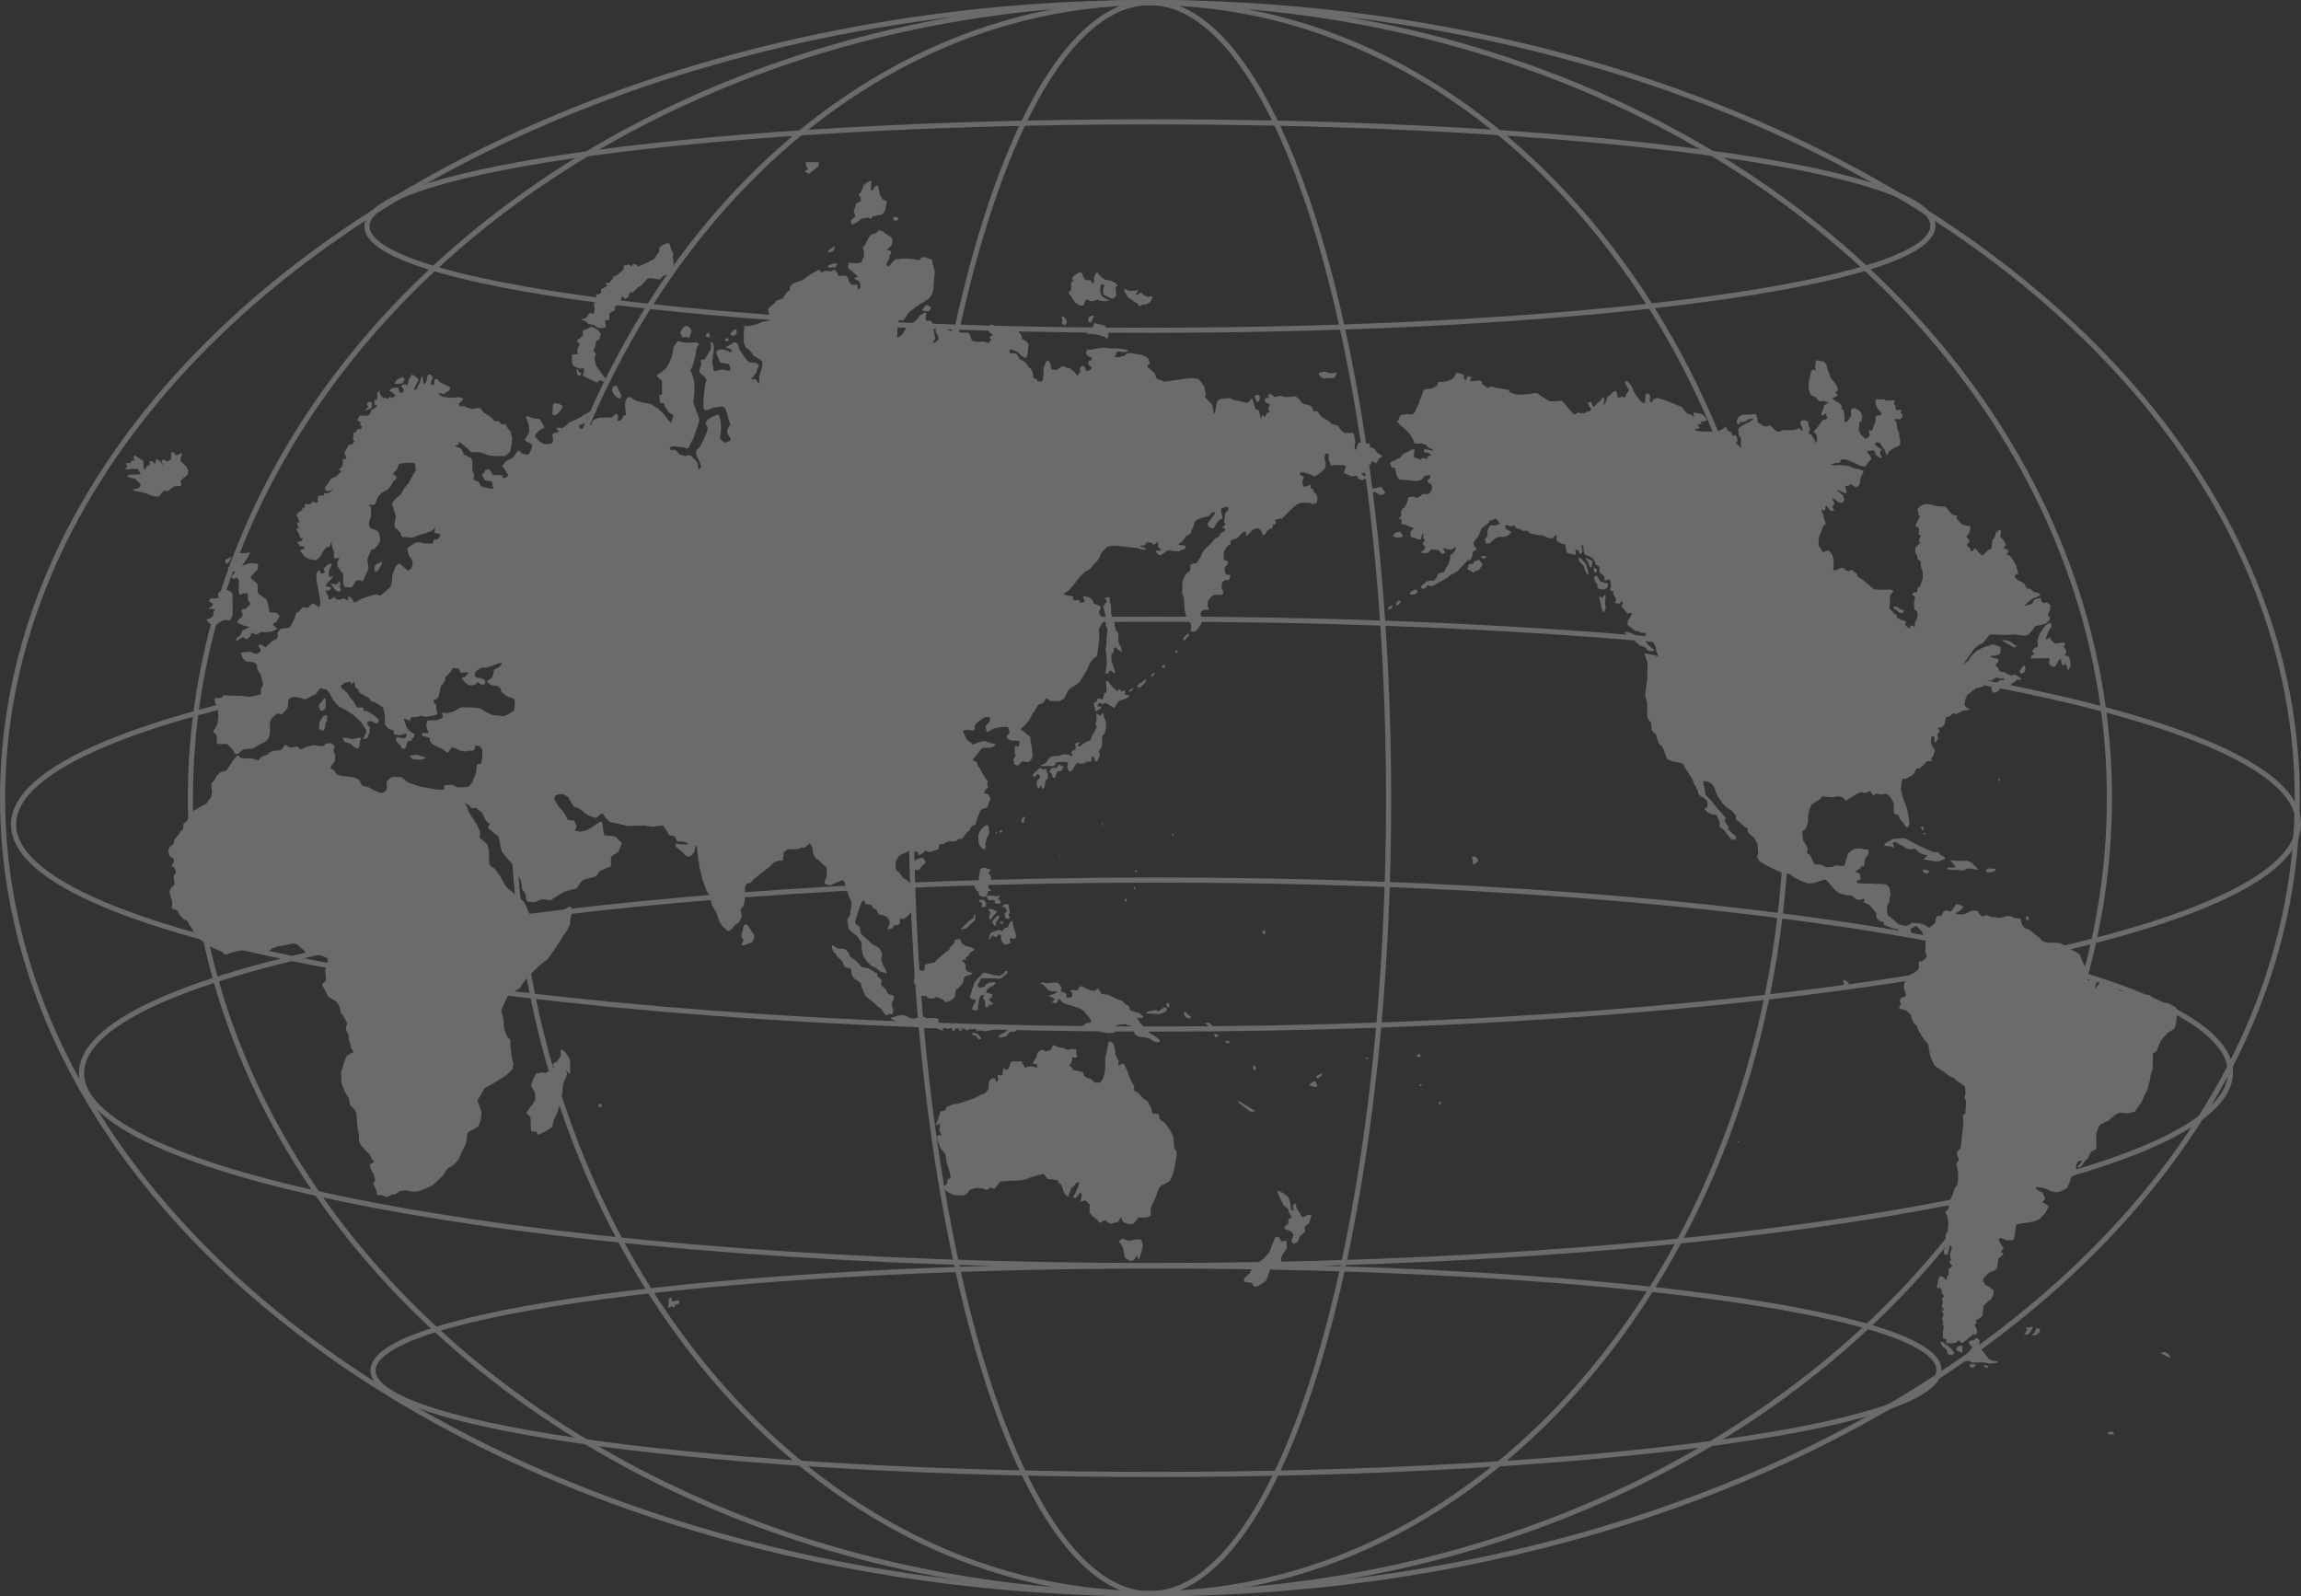 <?xml version="1.0" encoding="UTF-8"?>
<svg id="_レイヤー_2" data-name="レイヤー_2" xmlns="http://www.w3.org/2000/svg" width="1235.24" height="856.93" viewBox="0 0 1235.24 856.93">
  <rect x="0" y="0" width="1235.24" height="856.93" fill="#333333" stroke="none"/>
  <defs>
    <style>
      .cls-1 {
        opacity: .3;
      }

      .cls-2 {
        fill: none;
        stroke: #ededed;
        stroke-linecap: round;
        stroke-linejoin: round;
        stroke-width: 2.76px;
      }

      .cls-3 {
        fill: #ededed;
      }
    </style>
  </defs>
  <g id="_レイヤー_1-2" data-name="レイヤー_1">
    <g class="cls-1">
      <g>
        <path class="cls-2" d="M1040.89,735.42c0,30.9-188.17,56.01-420.31,56.09-232.14.07-420.33-24.92-420.34-55.82-.01-30.9,188.17-56.01,420.31-56.09,232.14-.07,420.33,24.91,420.34,55.82Z"/>
        <path class="cls-2" d="M1233.86,442.19c.02,60.77-274.55,110.11-613.25,110.22-338.71.11-613.31-49.06-613.33-109.82-.02-60.76,274.54-110.11,613.25-110.22,338.71-.11,613.31,49.06,613.32,109.82Z"/>
        <path class="cls-2" d="M1197.37,575.71c.02,57.15-258.21,103.56-576.77,103.66-318.56.1-576.81-46.14-576.83-103.29-.02-57.15,258.21-103.56,576.77-103.66,318.56-.1,576.81,46.14,576.83,103.29Z"/>
        <g>
          <path class="cls-2" d="M1037.64,121.22c0,30.9-188.17,56.01-420.31,56.09-232.14.07-420.33-24.92-420.34-55.82-.01-30.9,188.17-56.01,420.3-56.09,232.14-.07,420.33,24.92,420.34,55.82Z"/>
          <ellipse class="cls-2" cx="617.31" cy="428.46" rx="615.93" ry="427.08"/>
          <ellipse class="cls-2" cx="617.31" cy="428.46" rx="515.09" ry="427.08"/>
          <path class="cls-2" d="M959.31,428.35c.08,235.88-152.98,427.13-341.86,427.19-188.88.06-342.06-191.1-342.13-426.97C275.24,192.7,428.29,1.44,617.17,1.38c188.88-.06,342.06,191.1,342.14,426.97Z"/>
          <path class="cls-2" d="M745.44,428.43c.08,235.88-57.23,427.1-128,427.12-70.77.02-128.19-191.17-128.27-427.04-.08-235.87,57.23-427.1,128-427.12,70.76-.02,128.2,191.17,128.27,427.04Z"/>
        </g>
      </g>
      <g>
        <path class="cls-3" d="M93.49,261.05s2.68,0,3.44-.22c.75-.21,0-2.9,0-2.9,0,0,2.68-2.25,3.33-2.58.64-.32.86-2.79.86-2.79l-1.29-2.36-1.29-1.18-1.61-1.5v-1.5s.75-1.4.75-2.36-.97-.11-.97-.11l-1.4.75h-1.07s-.75-1.72-1.72-1.61c-.25.03-.4.12-.49.26-.32-.21-.23-.13-.02.05-.2.41.02,1.17-.13,2.15-.06.4-.01.88.08,1.35-.48.28-1.15.66-1.8,1.01-1.18.64-.75-.86-2.68-.64-1.93.22.43,2.58.11,2.68-.32.11-1.18-1.29-1.93-2.15-.75-.86-1.82-.97-1.82-.97l-.65,2.68-.86-1.07-1.93-.75v2.15c0,.43-1.4.64-1.4.64l-.86,1.5-.47.7-.61-1.34-.11-3.54-2.25-1.39s-1.72-1.61-2.68-1.29c-.97.32.43,2.36.43,2.36l-1.18.11-.86.43-.11,1.07s-1.18-.32-2.25-.11c-1.07.21.43,1.72.43,1.72,0,0-.86.86-1.5,1.4-.64.54,3.43,0,3.43,0l3.76.11,1.4,2.79-4.83.21s-1.07,0-1.82.32c-.75.32-.11.97-.11.97l1.93.54,1.29.22.86.54,1.07,1.07,1.29,1.18.21,1.29-1.39,1.29s-1.83.22-2.58.43c-.75.22,1.5,1.07,1.5,1.07l2.79.43,2.47.64,2.47,1.07,2.58.64s1.61.11,2.25-.11c.32-.11.69-.91.99-1.68l1.91-1.43,1.5.43,1.07-.86,2.47-1.82Z"/>
        <polygon class="cls-3" points="123.11 301.62 124.4 298.73 120.86 300.55 121.29 302.81 123.11 301.62"/>
        <path class="cls-3" d="M123.97,303.66l-1.61.86.86,2.36,2.36-.21.54.64-1.18,1.29-.97,1.07,1.18,1.07,2.15-.64,1.07,1.72-.11,1.5-.11,3.86.43,2.15,2.58-.86h1.82l.11,3.54,1.4,2.15s-.75.86-1.29,1.29c-.54.43-1.39,1.4-1.72,1.4s-.64.21-1.29.32c-.64.11-.43.97-.43,1.29s.54.97.54.97l-.43,1.82-1.39.97-1.29,1.93,1.4.75,2.04.86,3.44.86s-2.79,1.29-3.54,1.61c-.75.32-.75,1.39-.75,1.39l-1.07,1.72s-1.93.75-1.93,2.25,1.72-.64,1.72-.64l1.82-.86,2.15,1.07s1.4-1.07,1.72-1.29c.32-.22.64-1.93.64-1.93l.86-.32,1.29.97,1.4-.21,1.82-1.18,2.58.22,3.11-.43,3.01-1.29-.97-1.07-1.61-1.29,2.36-1.93,1.5-2.79-1.61-1.61-1.29-.21h-2.68l-.11-1.61-.75-3.44-.64-1.93-2.9-2.04-1.72-1.29-.11-2.15-.11-2.79-2.04-1.83-1.61-1.29.21-1.07,1.5-1.61,1.93-1.93.32-3.01-1.4-.32-3.01-.21-4.19,1.4,1.72-2.47,2.36-3.86-.11-.97-1.61.54h-2.9c-.43,0-1.93-.11-2.25,0-.32.11-.54.86-.54.86l.32,2.04.64.86s-2.04,1.29-2.36,1.5c-.32.21-.11,2.04-.11,2.04l-1.18-.54Z"/>
        <path class="cls-3" d="M110.77,332.64s1.18,1.61,2.04,2.25c.86.65,2.58.97,2.58.97l2.68-1.93s2.04-1.07,2.9-1.07,1.61.11,2.25.11,1.5-2.36,1.5-2.36c0,0,.32-2.68.21-3.33-.11-.64-.11-3.54-.11-3.54v-4.29l-.11-1.07-.97-.75s-2.04-1.18-2.58-1.18-1.93.11-1.93.11l-2.15,2.04.21,2.47-2.15.22s-1.72-.11-2.04,0c-.32.11-1.07,1.29-1.07,1.29l2.15,1.5v.97s-1.5.97-1.93,1.5c-.43.54,1.07.32,1.07.32l2.36.21-1.18,1.72.21,1.5s-1.29,1.29-1.72,1.5c-.43.21-2.25.86-2.25.86Z"/>
        <path class="cls-3" d="M181.94,311.98s-.54,1.7-1.61,1.7-3.67-.81-2.69,0c.99.81,1.7,2.24,1.7,2.24,0,0,1.88,1.79,2.33,1.7s1.34-.63,1.34-.63l-.63-2.24.45-1.43-.9-1.34Z"/>
        <path class="cls-3" d="M203.78,305l.9-1.7.63-1.7s-1.16.18-1.52.45c-.36.27-1.7.72-2.42,1.52-.72.81,0,3.58,0,3.58l1.34-.72,1.07-1.43Z"/>
        <path class="cls-3" d="M212.47,206.05c1.19.12,3.46-.24,3.46-.24l1.43-2.27s-1.23-.94-1.33-1.15c-.36.19-2.79,1.02-3.21,1.75-.48.84-1.55,1.79-.36,1.91Z"/>
        <path class="cls-3" d="M216.05,202.35s-.03.02-.02.04c.05-.03.06-.04.02-.04Z"/>
        <path class="cls-3" d="M196.23,220.26c.6.24,3.34-1.31,3.34-1.31l.12-2.98-1.79-.24-1.07.96.96,1.79s-2.15,1.55-1.55,1.79Z"/>
        <path class="cls-3" d="M173.07,376.19l-2.03,2.51s.72,2.87,1.43,2.87,2.15-.96,2.15-.96c0,0,.48-3.7.12-5.25-.36-1.55-1.67.84-1.67.84Z"/>
        <path class="cls-3" d="M171.64,391.71c.84.36,2.03.72,2.39,0,.36-.72.72-2.51.72-3.1s.72-1.31.72-1.31l.24-3.22h-1.55c-.72.24-1.79,2.15-1.79,2.15,0,0-1.07,1.07-.96,2.27.12,1.19-.6,2.87.24,3.22Z"/>
        <path class="cls-3" d="M185.25,398.39c.36,0,3.1.96,3.1.96,0,0,1.43,1.79,2.63,2.03,1.19.24.48.96,1.19.24l.72-.72s.24-2.39.24-2.75,1.55-2.27-.36-2.15c-1.91.12-2.99.84-3.34.84s-2.75-.6-2.75-.6l-2.75-.24.36.96s.6,1.43.96,1.43Z"/>
        <path class="cls-3" d="M298.2,222.89c.48,0,2.87-2.75,3.22-3.1.36-.36.48-2.03.48-2.03l-1.79-.96s-1.79-.48-2.75-.24c-.95.24-.48,3.7-.84,5.01-.36,1.31,1.67,1.31,1.67,1.31Z"/>
        <path class="cls-3" d="M331.98,209.04s-.72-2.03-1.31-2.03-1.31.36-1.91,1.31c-.6.96.36,2.63.36,2.63l1.79,2.27,1.67.84,1.19-1.43-.48-1.07-1.31-2.51Z"/>
        <path class="cls-3" d="M368.04,180.86c.36,0,1.55.6,1.91.48.36-.12,1.31-3.94,1.31-3.94,0,0-1.55-3.1-3.46-2.27-1.91.84-2.63,3.7-2.63,3.7l1.43,2.39s1.07-.36,1.43-.36Z"/>
        <path class="cls-3" d="M379.38,180.86c.6,0,1.79.24,1.79.24l-.36-2.03-.72-.48-.96.96s-.36,1.31.24,1.31Z"/>
        <path class="cls-3" d="M314.55,172.62l1.31,1.19,2.99.72s1.91,1.43,2.87,1.55c.95.12,3.46,0,3.46-.72s-.36-3.34-.36-3.34l2.27-.24v-3.1l.48-.96,1.31-.6,1.31-.48-.24-2.03,1.91-.96-1.19-1.55,2.63-.36.24-1.67.84-.96,1.07,1.55,1.79-1.19.48-1.43.84-1.31,1.07.36,2.39-2.51,2.51-1.55,2.15-2.39s.48-1.31,2.03-1.31,3.58.48,3.58.48c0,0,1.79.36,2.15,0,.36-.36,1.67-1.67,1.67-1.67,0,0,2.51-.84,3.58-1.31,1.07-.48,2.27-1.07,2.27-1.43s-.6-1.07-.6-2.03.36-1.91.36-1.91l-.6-3.94s.24-.48.36-1.07c.12-.6-1.19-2.63-1.19-2.63,0,0-.72-3.34-1.31-3.34s-2.75.72-3.22,1.07c-.48.36-1.79,1.19-1.79,1.67s-.12,2.03-.12,2.03l-1.08,1.43-1.55,2.27-2.15,1.19-1.07.6-3.94,1.79s-2.27.96-2.03.12c.24-.84-2.03-.84-2.03-.84l-1.07,1.19-1.43-1.07-2.75.72.12,1.79-1.31,1.31-2.51,2.15-1.55.36-.36,1.07-1.07,1.31s-.72,1.19-1.43,1.19-1.91.48-1.91.48l1.31.84-1.07.95-2.27,1.19v1.91l-1.55.84-1.31-.12.48,2.03-.24,2.15-1.31.95.36,1.79v1.07l-.24,2.63s-1.55-.6-2.15-.48c-.6.12-1.31,1.31-1.31,1.31l-.84,1.43s-2.99.48-2.63.6c.36.12,2.63,1.19,2.63,1.19Z"/>
        <path class="cls-3" d="M307.03,192.8l.24,2.99,1.79,1.31,2.39.84,1.91-.24.12,2.51s-1.31,1.19,0,1.79c1.31.6,2.87,1.43,2.87,1.43l4.18,2.03s1.19-1.43,1.55-1.31c.36.12,2.03.72,2.03.72l1.43-.96-3.22-4.3-2.39-3.46-.84-3.94.84-2.03-1.31-1.79,1.07-3.1.36-2.27,1.67-.72.84-3.22-1.91-2.27-3.22-1.55-1.19.84-1.31.6-2.27.84.36,2.39-1.19,1.19-1.19.95s-1.31.36-.96.84c.36.48,1.55,1.91,1.55,1.91l-1.31,2.63.12,2.75s-3.34-.12-3.1.6c.24.72.12,2.03.12,2.03Z"/>
        <path class="cls-3" d="M309.9,198.29h-.6l.84,3.1s.24.24.96.24,1.07-1.55,1.07-1.55l-1.55-.36s-.12-1.43-.72-1.43Z"/>
        <path class="cls-3" d="M221.66,407.47c.6.24,4.42.36,4.42.36l2.75-1.07-4.89-1.55-4.18.36s1.31,1.67,1.91,1.91Z"/>
        <path class="cls-3" d="M305.06,567.28l-1.25-1.97s-1.61-1.97-2.42-1.88c-.81.09-.36,2.87-.36,3.13s-.98,1.88-.98,1.88l-1.25,1.61-1.07.36-1.25,1.43,1.16,1.07-1.07.72s-2.15,1.34-2.33,1.61c-.18.27-1.7.81-1.7.81l-1.16-.45-2.15.54-1.52.18-.81,1.79-.72,1.25-1.07,3.49,2.15,3.76s.09,2.6.09,3.49-1.52,2.69-1.52,2.69l-3.4,4.75s1.7,1.25,2.15,1.97c.45.72.27,3.4.27,3.4l.27,4.39,2.6.18s.9.81.98,1.43c.09.63,1.79-.36,1.79-.36l3.04-1.61,2.87-1.88s.54-1.79.54-2.6,2.15-4.83,2.15-4.83c0,0,1.52-4.75,1.52-5.46s1.25-5.37,1.25-5.37l.36-4.21.72-2.6.81-1.34.72-2.15-.72-1.88s1.61,1.25,1.88,1.79c.27.54.45-.63.45-.63v-1.7l-.09-1.79.18-2.87-1.07-2.15Z"/>
        <path class="cls-3" d="M478.96,544.53c.18-.12.72-1.91.54-2.21-.18-.3-.54-1.67-.54-1.97s-.3-1.91-.3-1.91l.66-1.01.72-1.85s-.18-1.01-.54-1.19c-.36-.18-1.73-.48-1.73-.48l-1.19-.6-.96-2.09-1.61-1.31-1.01-1.31.06-1.19.42-.96-1.31-1.43-1.25-1.07-.06-1.55-1.49-.6-1.13-.78-2.39-1.31-1.67-.18-1.85-.6-1.49-1.85-2.27-2.03-2.27-1.55-.6-1.85-1.25-1.49-1.31-.89s-.9.06-1.49.06-1.97-.18-1.97-.18l-1.49-.95s-1.19-1.02-1.43-.6c-.24.42,0,1.73,0,1.73l.84,1.91,1.07.66.48,1.37.96.78,1.91,1.85,1.31,3.04,1.37.6,1.43.18s.96.54.96,1.13-.12,1.97.06,2.33c.18.36,1.25,2.03,1.25,2.03,0,0,1.55.96,1.73,1.13.18.18,2.03,1.43,2.03,1.61s.36,2.09.36,2.09c0,0,.24.18.48.78.24.6.78,2.09.78,2.09l1.02,1.91s1.31,1.13,2.03,1.61c.72.48,3.04,2.63,3.34,2.92.3.3,1.97,1.67,2.45,1.85.48.18,2.09,3.52,3.04,3.76.96.24,1.13-.66,1.49-.66s1.67.36,1.85.24Z"/>
        <path class="cls-3" d="M506.3,553.25s0-2.33-.12-2.51c-.12-.18.12-.48-1.02-.9-1.13-.42-1.49-.9-1.49-1.08s.36-1.07.3-1.43c-.06-.36-1.02-.6-1.91-.78-.9-.18-3.16,0-3.16,0l-1.07.24-2.03-1.02-2.39.42s-1.31.3-2.09.42c-.78.12-.72.24-1.85.12-1.13-.12-2.45-1.08-2.45-1.08l-2.03-.72s-2.45.06-2.75.18c-.3.12-2.03.6-2.51.84-.48.24-1.91.54-1.49.9.42.36,2.51,1.13,2.51,1.13,0,0,.42.78.66.78h2.39s2.63.18,2.99.48c.36.3,3.64.96,3.64.96,0,0,1.91.89,2.27,1.01.36.12.48.84,1.85.78,1.37-.06,3.46-.06,3.46-.06,0,0,1.91.06,2.39.06s1.91-.36,3.34.36c1.43.72,2.57.9,2.57.9Z"/>
        <path class="cls-3" d="M507.91,551.16l-.06.78s.72.48.9.42c.18-.06,1.25-.6,1.25-.78s-.42-.72-.9-.66c-.48.06-1.19.24-1.19.24Z"/>
        <path class="cls-3" d="M511.49,553.55l.36-.18c.6-.12,1.19-1.19,1.19-1.37s-.18-.54-.18-.54c0,0-1.55.72-1.79.9-.24.18.42,1.2.42,1.2Z"/>
        <path class="cls-3" d="M514.78,552.47c-.6.3.12.77.12.77l1.13-.06.95-.48-.54-.24s-1.07-.3-1.67,0Z"/>
        <path class="cls-3" d="M518.48,551.4c-.18.06-.66.42-.66.42l.66,1.13.23.14.07.04s1.61-.36,1.97-.78c.36-.42,0-.9-.24-.95-.24-.06-1.85-.06-2.03,0Z"/>
        <path class="cls-3" d="M524.57,554.92c-.18,0-1.91-.54-1.91-.54l-1.19.54,1.19.9s1.02.12,1.19.18c.18.06,1.19,1.97,1.85,1.97s1.02-.6,1.02-.6l-.66-.9s-1.31-1.55-1.49-1.55Z"/>
        <path class="cls-3" d="M528.14,553.62s1.56-.07,1.71-.15c.15-.07,1.97-.41,1.97-.41,0,0,1.89-.41,2.04-.41s.63-.67.63-.89-.22-.56-.63-.59c-.41-.04-1.26.82-1.37.89-.11.07-1.89.33-2.45.33s-1.22.11-1.48.15c-.26.04-1.19-.41-1.41-.48-.22-.08-1.26-.26-1.48-.19-.22.08-.89.08-1.08.15-.19.07-.59.82-.74.96s.89.3.89.3l2-.19,1.41.52Z"/>
        <path class="cls-3" d="M536.33,556.88h1.67l1.71-.37s1.04-.85,1.15-.97c.11-.11.93-1.26.93-1.26l.82-.52s1.08.07,1.34.11c.26.04,1.56-.52,1.56-.52,0,0-.11-.52-.56-.59-.44-.07-1.08.04-1.37.04s-1.04-.11-1.63-.11-1.08.41-1.08.41l-1.19.89s-1.45.78-1.59.81c-.15.04-1.15.71-1.3.82-.15.11-.67.63-.82.78-.15.15.37.48.37.48Z"/>
        <path class="cls-3" d="M526.18,525.43l2.09-.36,2.45.12s2.33-.06,2.51-.06,1.49.06,1.91.06.77.18,1.25.18,1.01-.12,1.61-.6c.6-.48,1.55-1.31,1.85-1.43.3-.12,1.37-1.49.95-1.91-.42-.42-1.61-.06-1.67.54-.06.6-.84,1.13-1.43,1.19-.6.06-.54.72-.72.72s-1.97-.24-1.97-.24l-1.85-.18-1.85-.66-1.91-.48-1.55-.18-1.31,1.55s-1.19,1.07-1.55,1.43c-.36.36-1.73,2.03-1.73,2.03,0,0-.54.72-.54,1.61s-.96,2.27-.96,2.27l-.06,1.19-1.13,2.99s.84,1.07,1.02,1.07,1.31.24,1.49.36c.18.12,1.25.06.42,1.37-.84,1.31-1.25,2.33-1.25,2.33l-.48,1.43s.9.6,1.13.6,1.97.06,2.03-.3c.06-.36.12-1.67.18-2.03.06-.36.36-2.21.36-2.51s.54-2.27.54-2.27c0,0,.24-.9.66-.95.42-.06,1.61-.24,1.67,0,.06.24-.24.6-.54.95-.3.36.3,1.13.3,1.13,0,0,.42.12.48.48.06.36.24,1.43.24,1.73s.12,2.86,1.07,2.15c.96-.72,1.19-1.37,1.73-1.37s2.15,0,1.31-.78c-.84-.78-1.37-1.25-1.37-1.25,0,0-.96-.48-.6-.9.36-.42,1.31-.6,1.61-1.49.3-.9.54-1.13-.66-1.43-1.19-.3-1.91-.6-1.91-.6l-.6-.24v-.36s.36-1.2,1.01-1.61c.66-.42,1.31-.95,1.85-1.07.54-.12,1.43-1.01,1.61-1.13.18-.12,1.13-1.01.12-1.19-1.01-.18-2.45.06-2.69.12-.24.06-2.03.9-2.03.9,0,0-.12,1.25-1.13,1.43-1.02.18-2.03.54-2.39.36-.36-.18-1.07-1.13-1.01-1.37.06-.24,1.31-1.79,1.31-1.79l.12-1.55Z"/>
        <path class="cls-3" d="M490.6,527.34c0,.24,1.07,1.43,1.07,1.43,0,0,1.13.06,1.19.24.06.18.12,1.73.06,2.03-.06.3.48,3.28.48,3.28l2.15.3,1.43.12.78.24v.54l1.19.36,2.15.24,1.61-1.02,1.91.84,1.43.48.66.72.78.84,1.25-.18s1.73-.83,1.97-.9c.24-.06,1.97-1.79,1.97-1.79,0,0-.06-.72,0-1.19.06-.48.24-1.73.48-2.45.24-.72,1.02-.78,1.55-1.25.54-.48,1.49-1.55,2.03-2.33.54-.78.6-1.85.6-2.33s.6-1.43.9-1.43,2.45-.84,3.52-1.25c1.08-.42-1.31-1.13-1.91-1.19-.6-.06-1.55-1.31-1.55-1.91s.18-1.91-.18-2.27c-.36-.36-1.85-2.21-1.85-2.21,0,0,1.25-.06,1.97-.06s.12-1.25.12-1.25l1.31-.77.48-1.02s.42-.78,2.21-1.79c1.79-1.02,0-1.02-.54-1.55-.54-.54-2.63-.9-2.87-.9s-2.15-.96-2.57-1.49c-.42-.54-.6-2.03-.9-2.27-.3-.24-1.31.06-2.21.12-.9.06-.84,1.43-1.02,1.91-.18.48-2.03,1.85-2.45,2.92-.42,1.07-.18.84-.48.96-.3.12-1.43.96-1.79,1.19-.36.24-2.81,2.39-2.81,2.39l-1.91,1.61-.95,1.25-.36.24-1.85.12s-2.69.84-2.99.96c-.3.12-.3,2.21-.3,2.51s-.96.84-.96.84l-1.55-.36s-2.15-1.49-2.33-1.37c-.18.12-.48,2.33-.48,2.69s-.48,4.95-.48,5.19Z"/>
        <path class="cls-3" d="M494.36,465.46s1.34-1.52,2.15-1.79c.81-.27,0-2.33-.99-2.95-.98-.63-2.69.45-3.13.54-.45.09-2.69,1.79-2.69,1.79,0,0-.63,2.33-.63,2.78s.99.98,1.88,1.07c.9.09,1.52.27,2.06.27s1.34-1.7,1.34-1.7Z"/>
        <path class="cls-3" d="M530.98,447.55c.18-.54-.09-2.24-.18-3.22-.09-.98-.54-1.52-1.43-1.34-.9.18-2.15,1.61-2.78,2.42-.63.81-.98,1.52-1.25,2.51-.27.98-.09,3.49-.09,4.21s1.88,3.4,1.88,3.4c0,0,1.79.63,1.88.27s0-2.42,0-2.69.63-3.13.63-3.13c0,0,1.16-1.88,1.34-2.42Z"/>
        <path class="cls-3" d="M536.71,447.02c.54,0,1.34-.54,1.34-.54v-.72l-1.34.18s-.54,1.07,0,1.07Z"/>
        <path class="cls-3" d="M549.79,438.42s-.81.63-1.07.98c-.27.36-.45,1.7-.45,1.7,0,0,.63.71,1.52.71l-.18-1.25s.54-1.08.63-1.52c.09-.45-.45-.63-.45-.63Z"/>
        <polygon class="cls-3" points="534.74 446.75 534.21 447.38 534.74 447.64 535.28 446.39 534.74 446.75"/>
        <path class="cls-3" d="M522.92,473.61c-.36,0,.09,2.15.09,2.15,0,0,1.07,2.15,1.34,2.33.27.18,1.07.72,1.07.72,0,0,.09,1.25.09,1.61s1.7.9,2.24,1.07c.54.18,1.61-.45,1.88-.45s.45-1.34.45-1.34l.36-1.34,1.7-.18-1.34-1.34-.36-1.79s1.07-.99,1.25-1.34c.18-.36.36-2.24.36-2.24l-.27-1.43-1.25-1.52,1.16-1.07-.36-.9h-.98s-.81-.54-1.25-.63c-.45-.09-.81-.09-1.34,0-.54.09-1.52.63-1.52.63l-.81,4.21.09,3.22s-1.07-.27-1.34-.27-.9-.09-1.25-.09Z"/>
        <path class="cls-3" d="M520.15,494.48s-2.6,2.33-3.04,2.96c-.45.63-1.61,1.25-1.34,1.34.27.09,3.13,0,3.76-1.08.63-1.07,2.6-2.51,2.6-2.51l1.34-1.34.18-2.78-.81-.09-.18,1.61-2.51,1.88Z"/>
        <path class="cls-3" d="M529.28,486.69v-2.42l-.98-.99s-.98-.36-1.43-.36-1.16.09-1.34.63c-.18.54,1.61,1.25,1.61,1.25l-.09,2.24s1.61-.27,2.24-.36Z"/>
        <path class="cls-3" d="M531.7,483.37c.27,0,1.97-.45,2.33,0,.36.45,0,0-.09.81-.09.81.81.81.81.81,0,0,.9.18,1.88.09.98-.09.36-1.07.27-1.52-.09-.45-.72-.54-1.07-.99-.36-.45.81-.81.72-1.52-.09-.72-1.07,0-1.52.09-.45.09-1.61-.27-1.97-.27s-1.07-.27-1.79-.18c-.72.09-1.61.36-1.61.36l.54,1.7s1.25.63,1.52.63Z"/>
        <path class="cls-3" d="M541.19,485.52c-.27-.45-.63-.18-1.07-.18s-.81.09-1.7.72c-.9.63.36.81.9,1.08.54.27,1.34,1.7,1.34,2.15s-1.43.81-1.43.81l.45,2.69,1.34.63s1.07-.72.99-.98c-.09-.27-.36-.9-.54-1.16-.18-.27.63-1.25.63-1.25,0,0-.27-1.88-.36-2.42-.09-.54-.27-1.61-.54-2.06Z"/>
        <path class="cls-3" d="M538.15,496.18l.54-1.7s-1.88.63-2.15.63,1.61,1.08,1.61,1.08Z"/>
        <path class="cls-3" d="M532.77,495.19c.45.45.98,1.79,1.25,1.88.27.09.45.09.54-.99.09-1.08.72-1.97.72-1.97,0,0,1.34-1.43,1.34-1.7s-.9-1.16-.9-1.16c0,0-2.24,2.24-2.33,2.51-.09.27-1.07.99-.63,1.43Z"/>
        <path class="cls-3" d="M534.21,488.83s-1.25-.71-1.7-.8c-.45-.09-1.97,0-1.97,0,0,0,.27.89.9,1.61.63.72,0,1.25-.27,1.52-.27.27-.36,1.79.18,2.33s1.34-.98,1.7-1.52c.36-.54,1.52-1.52,2.06-2.15.54-.63-.9-.99-.9-.99Z"/>
        <path class="cls-3" d="M544.15,498.06c-.18-.27-.45-2.78-.54-3.4-.09-.63-1.25.09-1.52.54s-.98,2.6-.98,2.6c0,0-.9,0-1.52.27-.63.27-1.07,1.43-1.25,1.7-.18.27-.98-.27-1.34-.36-.36-.09-.98-.18-.98-.18,0,0-1.88.72-2.15.72s-2.06.99-2.06.99c0,0-.99,2.24-.99,3.13s1.16-.72,1.25-.99c.09-.27.81-1.07.81-1.07l.45.45c.45.45,1.07.45,1.52.45s.81-.72.9-1.08c.09-.36,1.52,0,1.52,0,0,0,.09,1.34.09,1.79s.18.98.54,1.79c.36.81.9,1.43,1.61,1.7.72.27,1.97-.72,2.69-.72s0-.72-.18-1.79.45-1.16,1.16-.8c.72.36,1.61,0,2.06-.27.45-.27,0-1.79-.09-2.6-.09-.81-.81-2.6-.99-2.86Z"/>
        <path class="cls-3" d="M361.48,698.59c-1.29,0-.61-1.29-1.09-1.84-.48-.55-1.36.54-1.36.54,0,0-.21,2.52-.21,3.06s-.27,1.09-.2,1.5c.07.41,1.98-.61,1.98-.61,0,0,1.02.41,1.23.89,0,0,.68-1.36.68-1.57s1.16-.48,1.64-.55c.48-.07.75-1.02.41-1.7-.34-.68-1.77.27-3.07.27Z"/>
        <path class="cls-3" d="M321.99,592.43c-.26.13-1.33.93-.53,1.46.8.53,1.59.66,1.66.33.07-.33-.13-.93-.13-.93.2-.13-.73-.99-.99-.86Z"/>
        <path class="cls-3" d="M401.69,497.11c-.19-.26-1.16-1.09-1.67-.96-.51.13-1.09,1.67-1.09,1.67l-.13,1.35-.39,1.22-.51,1.48.58,1.93s.77.96.77,1.15-.77.77-1.03,1.73c-.26.96.39.77,1.03.77s2.7-1.03,4.05-1.41c1.35-.39,1.22-2.44,1.54-3.15.32-.71-.32-1.74-1.09-2.63-.77-.9-1.86-2.89-2.06-3.15Z"/>
        <path class="cls-3" d="M733.47,256.03c.25-.66-.35-.43-.51-.45-.16-.02-1.03-.29-1.38-.51-.35-.21-.19-.27-.64-.8-.45-.53.62-.21,1.09-.27.47-.06.55-.12.96-.31.41-.19.29-.31.53-.66.23-.35,0-.64,0-.86s-.31-1.23-.39-1.36c-.08-.14-.37-1.13-.49-1.33-.12-.19,1.17-.29,1.17-.29,0,0,1.13.16,1.77.16s.6-.82.6-.82c0,0,.22-.93.37-1.11.16-.17,0,0,.45.23.45.23.97.92,1.23,1.07.25.16.72-.31.8-.35.08-.04.39-.55.47-.84.08-.29.66-1.21.95-1.52.29-.31.6-.37,1.37-.7.76-.33-1.44-1.66-1.44-1.66,0,0-1.19-.68-1.27-.74-.08-.06-.64-.99-.82-1.38-.18-.39-1.25-1.01-1.25-1.01,0,0-1.31-.35-1.58-.57-.27-.21-.06-.8-.06-.92s-.08-.62-.18-.8c-.1-.17-1.27-.25-1.33-.23-.06.02-1.52.02-1.52.02l-2.89-.45s-.76,1.17-.86,1.5c-.1.33-.45,2.14-.68,2.32-.23.18-.57-.25-.68-.47-.12-.21.08-2.14.08-2.3s.22-1.21.22-1.29-.51-3.3-.64-3.84c-.14-.55-.57-1.05-.57-1.05,0,0-1.58,0-1.81.02-.23.02-2.26.02-2.26.08s-.47-.21-.47-.21c0,0-.29-.12-.66-.33-.37-.21-.64-.51-.72-.64-.08-.14-1.03-1.15-1.23-1.4-.19-.25-.62-.98-.92-1.39-.29-.41-.43-.19-.43-.19,0,0-2.09-.64-2.42-.58-.33.06-2.44-2.05-2.44-2.05,0,0-1.48-.76-1.66-.86-.18-.1-1.09-.64-1.25-.76-.16-.12-.8-.64-1.01-.8-.21-.16-1.85-2.53-1.85-2.53l-.64-.1-1.5.1s-.29-1.05-.29-1.11-.37-.96-.37-.96l-.62-.59-1.01-.7s-.97-.27-1.19-.18c-.21.1-1.81-.45-1.81-.45l-1.11-.72-.99-1.36-.35-.51-.47-.47-.84-.51-.28-.48h-1.16l-2.24.36h-2.51s-2.33-.63-2.6-.63-2.42.54-2.69.63-1.43-.81-1.79-1.25c-.36-.45-1.97-.18-1.97-.18,0,0,.36,1.25.27,1.61-.09.36-.81.36-1.43.36s-.54,2.06-.54,2.06c0,0,1.79.99,2.24,1.25.45.27.18,1.16,0,1.43-.18.27-.63,1.34-.63,1.34l.99,1.16s-1.43.81-1.7,1.07c-.27.27-.99,1.97-.99,1.97l-1.43-1.43-.54,2.42-.72-2.42s-.36-1.97-.63-2.24c-.27-.27-1.7-.63-1.7-.63,0,0-.99-3.04-.99-3.4s-.27-.98-.63-1.97c-.36-.98-.99.36-.99.36,0,0-1.07,1.16-1.52,1.52-.45.36-4.03-.72-4.03-.72,0,0-2.33-.54-2.6-.54s-1.97-.63-2.42-.98c-.45-.36-2.6,0-3.04,0s-1.97.09-2.24.09-1.97,1.16-1.97,1.16l-.54,1.79-.45,3.04s-.36,1.88-.81,1.88-.54-2.87-.54-2.87l-.89-2.51-.99-.63-2.6-2.87.54-.81-.09-1.88s-.63-2.06-.63-2.42-1.07-1.88-1.07-1.88c0,0-1.52-2.15-2.06-2.42-.54-.27-2.86-.72-3.13-.63-.27.09-4.03.27-4.03.27l-3.85.63-7.16,1.07s-3.94-1.61-4.21-1.61-1.16-2.95-1.16-2.95l-3.76-3.31s-.27-1.43.63-1.43.18-1.52.18-1.52l-.54-1.61s-.81-.81-1.43-1.07c-.63-.27-1.97-.9-2.24-.98-.27-.09-2.33-.27-2.33-.27l-2.69-.54-1.34-.18-1.61.54-1.25.99-2.51.72h-2.51c-.54,0,.63-1.16.63-1.16l.09-1.43,1.52-.45,2.33.36s2.42-.27,2.69-.63c.27-.36-2.06-.9-2.6-.9s-2.87-.45-3.31-.45h-3.49l-3.58-.45-3.67.45s-3.22.63-3.49.72c-.27.09-1.7-.18-1.7-.18-.63.18-.9,2.06-.9,2.06l.9,1.43s1.43.63,1.88.72c.45.09.27,1.61.27,1.61l-1.43.18-.45,1.88s1.25,1.16,1.7,1.61c.45.45.09,1.07-.27,1.25-.36.18-1.88.9-2.15.9s-.81-1.16-.9-1.7c-.09-.54-.98-1.16-1.43-1.16s-1.43,1.16-1.43,1.16c0,0,.36,2.24.09,2.24s-1.34,2.06-1.34,2.06l-1.79-2.33-2.33-1.79-1.7-.27-1.52-.81s-1.61.09-1.79.54c-.18.45-2.69,1.61-2.69,1.61,0,0-1.25-.45-1.88-.45s-.63-2.42-.63-2.42c0,0-.45-1.7-1.52-2.33-1.07-.63-1.43,2.51-1.97,3.04-.54.54-.36,1.34-.36,2.06s-.18,2.69-.18,3.04-.09,1.97-.45,2.6c-.36.63-1.88.54-2.42.45-.54-.09-.45-1.07-.45-1.07,0,0-1.34-.45-1.79-.81-.45-.36-.36-1.79-.36-1.79,0,0-.45-1.61-.9-2.69-.45-1.07-1.07-.81-1.07-.81l-2.15-3.04s-.99-.54-1.07-.81c-.09-.27-.54-.27-.54-.27l-1.52-.63-.63-1.43-.9-1.34-.81-.27s-1.7-.18-2.51-.18-.27-1.34-.63-1.79c-.36-.45,1.61,0,1.61,0,0,0,1.88.72,2.33.9.45.18,1.7,1.52,1.7,1.52,0,0,2.24,1.97,3.04,1.88.81-.09,1.07-2.24,1.07-2.24,0,0,.18-2.15.27-2.69.09-.54.27-2.6.27-2.6l-1.16-1.07s-1.43-1.43-1.97-1.34c-.54.09-.63-1.88-.63-1.88l-.9-1.43-.9-1.07-2.06-.27h-2.15l-1.61-.09-2.24-.36-1.07-1.16s-.81-.63-1.25-.63-1.43-.18-1.7-.18-1.16-.63-1.61-.81c-.45-.18-1.52.18-1.52.18l-1.25,1.79.81,2.06,1.97,1.43s-.63.72-.9.72-.98.72-.98.72l1.25,1.34-.9.45-.54,1.16-2.6-.72h-1.88l-2.06.09s-2.42-.45-2.6-.81c-.18-.36-.98-2.78-.98-2.78l-.63-1.25-1.34-.18s-1.97.09-2.42.09-2.42-.72-2.42-.72c0,0-.81-.45-1.7-1.07-.9-.63-.98.18-.98.18l-1.07.72s-1.16-.63-1.79-.9c-.63-.27-1.16-.81-1.97-.9-.81-.09-3.4.27-3.4.27,0,0-.81.99-.81,1.34s.63,1.79,1.07,2.42c.45.63.54,2.42.54,2.42,0,0-1.7,1.7-2.42,1.7s-.63-.72.27-1.61.09-1.61,0-2.51c-.09-.9-.27-1.61-.36-2.15-.09-.54-.54-2.24-.63-2.87-.09-.63-.09-1.16-.27-1.79-.18-.63-1.16-.99-1.16-.99,0,0-1.7.09-1.97.09s-.36-1.7-.36-1.7c0,0,.45-2.06,0-2.69-.45-.63-1.61.98-2.33,1.07-.72.09-1.7,1.79-1.97,2.15-.27.36-1.97,1.88-2.24,2.06-.27.18-2.06.72-2.42.99-.36.27-1.34,1.7-1.34,1.7,0,0-1.79,3.13-1.88,3.4-.09.27-2.6,1.97-3.04,1.88-.45-.09,0-1.25,0-1.25v-2.51c0-.27.63-2.51.63-2.96s-.27-1.79-.27-1.79l.9-.81,1.79.36,1.25-1.43,1.25-2.06s1.25-1.61,1.97-1.97c.72-.36,2.33-1.79,2.78-2.15.45-.36,2.69-1.7,3.13-1.97.45-.27,3.13-1.97,3.4-2.15.27-.18,1.34-2.06,1.61-2.33.27-.27.98-2.33.98-3.31s.72-8.69.72-8.69l-.27-1.25s-.54-1.88-.63-2.24c-.09-.36-.54-2.87-.63-3.22-.09-.36-1.25-.36-1.25-.36l-2.33-.9s-1.07-.09-1.79.09c-.72.18-1.07,1.25-1.34,1.43-.27.18-3.31-.54-3.31-.54,0,0-2.69-.36-3.31-.27-.63.09-2.69,0-2.69,0l-2.51.42-.96-.24-1.79,1.79-1.79,2.15s-.84,0-1.31-.6c-.48-.6,1.19-2.98,1.19-2.98l.48-1.91.96-2.27-.72-.6-2.03-.6.6-.24c.6-.24,1.55-1.19,2.15-2.15.6-.96.48-1.67.48-2.75s-.72-1.55-.72-1.55c0,0-.96-.72-2.27-1.43-1.31-.72-1.31-.96-1.67-1.31-.36-.36-1.43-.84-2.27-.84s-1.07.72-1.31,1.07c-.24.36-2.63.96-3.22,1.31-.6.36-1.19,1.55-1.19,1.55,0,0-.96,1.67-1.19,2.03-.24.36-.84,1.79-.84,1.79l-1.19,1.43.6,2.03v2.63s-.84,1.67-1.07,2.75c-.24,1.07-3.22,1.07-3.22,1.07,0,0-1.43-.12-2.15-.24-.72-.12-1.67,0-1.67,0l-.48,2.75,2.03,1.55,2.63,2.39.72.84-2.15.6,1.07.96,1.31.48.96,1.43.24,2.15-1.79,1.55.36-1.55-.36-1.43h-3.1l-1.07-1.19-.48-1.19s-.24-2.15-1.55-2.39c-1.31-.24-4.06.12-4.06.12l-.24-1.43s-.84-.84-1.07-1.31c-.24-.48-.72-.72-.72-.72,0,0-1.67.95-2.03.95s-2.15-.36-2.15-.36l-1.43.24s-.72.72-1.55.6c-.84-.12,0,0-.24-.48-.24-.48-.72-.95-.72-.95l-2.27,1.19-1.67.96-1.43.84-1.67,1.19-1.55,1.31s-2.51.84-4.18,1.43c-1.67.6-2.87,2.15-2.87,2.15l-.24,1.91-1.55,1.31-.72.96-1.55,2.27-1.19.48-2.03.6-.95,1.31-1.31,1.07-1.81,1.46c-.77.97-.29,2.52,0,3.29.29.77,1.06,1.45,1.35,2.32.29.87-1.06,1.06-1.35,1.26-.29.19-3.29.68-3.29.68,0,0-1.84.58-2.23.97-.39.39-1.36.39-4.35,1.16-3,.78-3.29-.29-3.29-.29l-.39,4.74v4.06c0,.77.87,2.61.97,3,.1.39,1.93,1.45,1.93,1.45,0,0,1.94,2.03,1.94,2.52s2.03,1.55,2.52,1.84c.48.29,1.55.97,2.13,1.35.58.39.48,1.65.48,2.32s-.77,3.48-1.36,5.42c-.58,1.93-.1,4.65-.39,4.65s-1.16-1.45-1.64-2.13c-.48-.68-2.13,0-2.52,0s1.26-1.84,1.26-1.84c0,0,1.06-1.65,1.35-1.84.29-.19.77-3,1.45-3.48.68-.48-1.45-1.74-1.45-1.74,0,0-2.81-.39-3.48-.29-.68.1-3.39-3.77-3.39-3.77,0,0-.97-1.84-1.74-2.61-.77-.78-.68-1.94-.97-2.61-.29-.68-.77-1.74-1.64-1.84-.87-.1-1.26.39-1.94.87-.68.48-2.32,1.06-2.81,1.74-.48.68.77.39,1.45.68.68.29,1.55.77,1.55,1.07s-1.07,1.06-1.07,1.06l-1.06-.87s-1.64-.48-2.52-.68c-.87-.19-1.45-.1-3,.39-1.55.48-.29,2.52-.29,2.81s1.07,2.03,1.16,3.1c.1,1.07,2.42.87,2.9,1.07.48.19,2.23.48,2.23.48,0,0,.87,1.84.68,2.9-.19,1.06-1.55.48-1.55.48,0,0-2.52-.58-2.9-.48-.39.1-1.84.29-3.48.78-1.64.48-.87-2.52-1.45-3.1-.58-.58.1-4.26.1-4.94s.48-2.13.48-2.81v-2.61s-.1-1.36-.68-1.74c-.58-.39-1.26-.58-1.26-.58,0,0,.77,2.9.29,3.97-.48,1.06-1.16,2.23-1.55,2.81-.39.58-.48.77-1.45,2.23-.97,1.45-.87.29-1.94.77-1.06.48,0,1.64,0,2.03s-.58,1.65-.77,2.03c-.19.39-.39,1.65-.39,2.23s1.07,1.35,1.84,1.94c.77.58,2.13,2.61,2.13,2.61,0,0-.68,1.45-.77,2.03-.1.58-.39,2.81-.48,3.58-.1.77-.39,2.9-.48,3.97-.1,1.06,0,3.77-.1,5.03-.1,1.26,1.16,1.65,1.16,1.65l1.84-.39,2.52-1.06,2.23-.19,2.19-.56,1.67.96.96,2.39.72,2.87,1.19,3.58s-1.43,1.91-1.67,3.1c-.24,1.19.72,2.87.72,2.87l1.19,1.67-.18,1.06-3.14,1.15s-2.6-1.79-2.42-2.6c.18-.81.54-5.46.54-5.46l-.18-3.04-.63-3.04-.9-1.16-3.31,1.52-2.6,1.61-.72,1.88,1.25,2.15-.72,2.86-1.7,3.85-1.79,3.49-2.15,2.24.18,2.42,1.43,2.78,1.16,3.13-1.16,1.81-.3-.53-.6-3.34s-2.51-3.1-3.7-3.7c-1.19-.6-2.27.24-2.63.24s-3.22-.95-3.22-.95l-2.39-2.51s-1.29.2-2.29.3l-.7-1.5,2.03-.6,5.73.6s2.15,1.43,2.87-.48c.72-1.91,2.27-4.66,2.27-4.66l2.27-6.69s.84-1.79.72-3.34c-.12-1.55-1.55-4.3-1.55-4.3l-1.55-4.78s.48-4.3.48-4.78.12-5.61.12-5.61l-1.07-4.18-1.19-2.51,1.19-2.27,1.67-5.85.48-3.82,1.31-2.15s-.72-.96-1.79-.96-3.82.24-4.3.24-2.75-.24-2.75-.24c0,0-2.27-.95-2.51-.6-.24.36-2.51,2.63-2.51,3.94s-.24,2.15-.6,3.82c-.36,1.67-1.55,3.94-1.55,3.94,0,0-1.67,3.1-2.15,3.34-.48.24-1.91,1.55-1.91,1.55,0,0-2.87,1.43-2.51,2.15.36.72,2.63,2.27,2.63,2.27l.12,4.18v3.46s-1.43,0-1.43.36.24,3.94.24,3.94l2.15.36.72,1.91,2.03,3.1,2.51,1.43-1.31,3.7-.51.57-.21-.81s-2.51-2.98-2.98-3.7c-.48-.72-3.22-3.22-3.22-3.22l-3.82-2.51s-2.39-.6-3.1-.6-5.49-1.43-5.49-1.43c0,0-2.03-1.55-3.22-1.79-1.19-.24-.96.96-1.67,1.55-.72.6-.48,3.82-.48,3.82l.48,4.3-1.55.36-.36,1.43s-1.19,1.43-2.15,1.31c-.95-.12-.24-1.31-.24-1.31,0,0,.24-2.27-.72-2.39-.95-.12-1.91,1.43-2.39,1.67-.48.24-2.87.24-2.87.24l-3.82.12-1.07.24s-2.03.6-2.63,1.31c-.6.72-.84,2.27-.84,2.27l-.96.12s-1.07,1.07-1.79,1.55c-.72.48-2.03.36-2.98.36s-.72-1.79-.72-1.79c0,0,2.03-.84,2.75-1.07.72-.24,1.31-2.03,1.31-2.63s.48-1.19.48-1.19c0,0,1.67-1.07,1.43-2.03-.24-.95-1.55.6-2.51.84-.95.24-2.27,1.43-2.63,1.67-.36.24-3.82,1.79-3.82,1.79l-2.63,1.19-1.67,1.67-1.91,1.31s-1.67-.36-2.75-.24c-1.07.12,1.19,2.15,1.19,2.15,0,0-1.91.24-3.1.96-1.19.72-.12,2.27-.24,3.46-.12,1.19-.6,1.91-1.19,2.03-.6.12-2.87.24-3.34.24s-2.51-1.31-2.51-1.31c0,0-1.79-2.03-2.63-2.51-.84-.48,2.03-3.34,2.03-3.34,0,0,1.91-1.43,2.63-1.43s-.24-1.79-.24-1.79l-1.91-3.1s-2.87-.36-3.34-.36-2.75-1.19-3.46-1.31c-.72-.12-.36,1.19-.36,1.19,0,0,1.31,3.46,1.31,3.94s.36,2.03.24,3.1c-.12,1.07-2.03,3.7-2.27,4.54-.24.84,2.15,1.43,2.99,2.03.84.6.84,1.79.84,1.79,0,0-.96,2.87-1.79,3.7-.84.84-1.91.36-1.91.36l-1.67-.48s-1.43-1.55-1.79-1.55-1.19.72-1.79,1.91c-.6,1.19-1.79,2.03-2.15,2.27-.36.24-2.99,1.55-2.99,1.55l-2.03,2.39,1.19,1.79,1.67,2.51s1.19,1.19-1.19,2.03c-2.39.83-1.19-1.07-1.19-1.07l-2.98-.36-2.51.12s-.72-1.79-1.67-2.75c-.95-.96-1.79,0-2.15,0s-.48,1.43-1.07,1.79c-.6.36-.95.72-.95.72l1.43,2.87s1.31.6,2.27.48c.95-.12,1.79.72,1.79.72l.59,3.52h-.89l-3.4-.72-2.15-.54-1.43-2.51-2.69-1.07.3-3.1-.96-1.91v-5.25l-1.07-1.91-1.18-.06-.31-.48-1.97-.9-1.43-3.04-2.51-1.07-1.07-.54,2.39-.72-.2-1.4.14-.03,2.18,1.54c1.07,1.07,2.53,2.04,2.53,2.04,0,0,1.43,1.91,1.79,1.91s2.51.12,2.87.12c.16,0,1.06.05,2.08.08,1.15.44,4.86,1.83,5.92,1.83,1.25,0,2.86.18,3.94.18h3.4s2.69-1.97,2.87-2.69c.18-.72.9-4.66.9-4.66v-3.04l-.65-1.58c.24-.37.41-.63.41-.63l-1.79-2.03-1.43-2.51h-2.31l-.12-.07-.91-1.48-2.51-.12-2.15-2.27-3.58-2.21-2.15-2.57s-2.15,0-3.58.6c-1.25-.18-3.58-.9-3.58-.9l-1.25-.72-2.33.18-.72-1.43s3.04-2.51,2.51-2.69c-.54-.18-2.15-.9-2.15-.9l-2.51.36h-3.04l-3.58-.54-2.35-1.76c.96-.09,2.05-.09,2.05-.09,0,0,.6.72,1.19.36.6-.36,2.75-1.79,2.75-1.79,0,0,1.07-1.67.36-2.03-.72-.36-2.63-1.19-2.63-1.19l-2.39-1.07-1.55-1.79s-1.43-.6-1.55.24c-.12.84-.48,3.1-.48,3.1l-1.67-.72.6-2.27s.6-.48.6-1.19-1.19-1.67-1.19-1.67h-1.43l-1.19,4.42-1.19.72-.48-4.54-.72.96-.84,2.86-1.91,3.7-1.31-.12,2.63-5.25-1.67-1.79-1.91-.96-1.55,2.39-.84,3.34-1.67-.6s-2.03.95-1.67,1.07c.36.12,1.19,1.55,1.19,1.55l.21,1.39c-.67.31-1.42.65-1.94.88l-.53-.96-.72-2.15-3.1.36-1.67,1.19,2.03,1.43,1.56,1.39c-.59.35-1.09.64-1.09.64l-.38.68-.1.04-1.79-.84-.72,1.43-1.43-.84-.72.36-1.31-.96-1.07-1.67v-1.67l-1.31,1.43v3.58h-1.43l-.12,2.39,1.55.84-1.07,1.07-2.15,1.31-.48,1.79-1.07,1.07-3.1.24-1.55-.24-.48.95-.84,1.67,1.43.84.72.72-.95.72,1.31.96-.48,1.43-1.91.12-.72.84s.48.6,0,.72c-.48.12-1.43.24-1.43.24v.84s-.12.48-.12.84-.36,2.51.24,2.63l.6.12-1.19,1.67-2.27.72s-.36.6-.48.96c-.12.36-1.67,2.98-1.67,2.98l.72,1.91.48,1.43-2.15.12.12,1.43-.12,2.42-1.97,1.7,1.34,1.07-3.04,2.87-1.25.27-1.25.81-2.15,3.22s-1.52,1.34-1.07,2.33c.45.99,1.25,1.16,1.52,1.16s2.96-1.16,2.96-1.16l-1.97,1.7-1.16.63-.9.09s-1.07-.45-1.07-.18v1.16l-2.06.09s-.81-.18-1.07.36c-.27.54-.18,1.88-.18,1.88l.09,1.16-1.25.54-1.34-.9-1.43,1.52-1.52.09s-1.88-.45-1.7.09c.18.54.36,1.52.36,1.52l-1.16.18-.72,1.34-.9.81-.9.27-.18.81-.72.27v.9l.9,1.52s-.09.45.45,1.07l.54.63s-1.79.18-1.61,1.16,1.07,2.06,1.07,2.06c0,0-1.25.27-1.43.9-.18.63.63,1.07.63,1.07l.99,1.7s.18,1.88.63,1.88h1.43s-1.16,1.88-1.43,1.88-2.42-.09-2.06.18c.36.27,1.7,2.24,1.7,2.24l1.52.18h1.07s-.18,1.16-.72,1.34c-.54.18-1.88.36-1.61,1.07.27.72,2.24,3.13,2.6,3.22.36.09,1.52,1.16,2.6,1.25,1.07.09,2.15.54,3.13.36.98-.18,2.78-2.51,2.78-2.51l1.25-2.51,1.7-1.88s.63.18,1.34-.18c.72-.36,1.07-2.87,1.07-2.87l.9,4.21s.72.9.63,1.88c-.09.99-.09,3.13.45,3.13s2.51-.63,2.51-.63l-1.16,2.78.09,2.06,1.61,2.33,1.43,1.7v2.51l.09,2.33s.27,2.15.9,2.15,3.67.27,3.67.27l1.16-1.88,1.07-1.79s1.43-.18,1.79-.27c.36-.09,1.61,1.52,2.24-.09.63-1.61,2.69-6.27,2.69-6.27l-.63-4.66.81-2.51,1.52-2.87,1.43-.36,1.61-1.7,1.61-2.69s-.36-3.4-.81-4.3c-.45-.9-1.79-1.52-1.79-1.52l-2.06-.54-1.25-1.16-.27-1.61.45-2.06.72-1.97v-3.13l-.09-1.79-1.34-1.07,2.15-.18,1.43-.27,1.34-3.49s.45-.98,1.61-1.97l1.16-.98,2.87-1.52,1.61-2.15,1.34-2.42s.81-.27.99-.54c.18-.27.9-1.61.63-1.79-.18-.12-1.38-.92-2.11-1.41l.59-.65,1.61-1.61,1.25-3.04c1.07-.54,4.3-.54,5.01-.72.72-.18,3.58.36,3.58.36,0,0,.72,4.12,0,4.48-.72.36-1.07,1.97-1.61,2.69-.54.72-1.79,3.4-1.79,3.4l-1.61,1.79-1.79,2.69s-.72,1.97-2.15,2.69c-1.43.72-2.87,2.87-2.87,2.87,0,0-.72,1.25-.36,1.79.36.54,1.07,3.4,1.07,3.4,0,0,1.07,2.51.72,3.58-.36,1.07-.72,3.04-.72,3.04,0,0,0,2.15.9,2.51.9.36.9.9,1.97,1.97,1.07,1.07.36,2.87,2.51,2.69,2.15-.18,3.4.9,5.55-.18,2.15-1.07,4.66-1.61,4.66-1.61l4.12-1.43,2.51-1.97s-1.43,2.69-.36,2.87c1.07.18,3.04.9,3.04.9l-1.43,2.51-2.33.36-.54,1.97h-4.66s-3.4-1.61-5.37,0c-1.97,1.61-3.58,1.97-3.58,3.04s1.07,3.76,1.07,3.76c0,0,1.79,2.15,1.79,3.22s-.54,3.22-.54,3.22l-1.97,1.43-2.87-2.51s-1.25-1.43-1.97-1.43-1.97,1.97-1.97,1.97l-.72,2.15-.9,2.15-.18,3.04-.72,3.22-2.33,2.15-3.22,2.51c-.27,0-2.33-.72-2.6-.63-.27.09-2.15.63-2.15.63l-4.84,1.52-4.3,2.33s-1.43-2.96-2.78-3.22c-1.34-.27-.18,1.79-.45,1.97-.27.18-2.33-1.16-2.78-1.07-.45.09-1.34.63-1.34.63l-2.78-.18-.36-1.34s-1.88,1.43-2.78,1.52c-.9.09-.63-1.88-.63-1.88l-1.07-1.34-.45-1.52s1.61-.18,2.06-.27c.45-.09.9-1.34.9-1.34,0,0-1.43-.63-2.24-.63s-.54-.72-.36-1.16c.18-.45,1.7-2.06,1.7-2.06,0,0,1.97-1.79,1.97-2.06s-2.06.09-2.06.09c-.36,0-.36-1.79-.36-1.79l.36-1.97s1.16-2.42,1.34-3.04c.18-.63-1.7-.09-1.97.09-.27.18-2.33,1.88-2.42,2.42-.09.54.63.98.63,1.61s-.98.9-2.06.9c0,0-.36-.72-.72-1.43-.36-.72-.9,0-1.52,1.16-.63,1.16,0,4.92,0,4.92,0,0,1.07,5.1,1.07,5.64s.9,4.75.9,5.01-.45,2.42-.45,2.42l-.26.3-.27-.12-2.51-1.7-1.25.18-1.97,1.97-2.95-.27-.99,1.25-.98,1.07-1.43.81-.81,2.78-.98,1.97s-1.34,2.95-2.06,3.13c-.72.18-2.69.27-2.69.27l-1.88.36-1.61,2.06.18,1.97-.54,1.16-2.87,1.61-1.16,1.25-1.97,1.88s-1.88-1.25-2.6-1.52c-.72-.27-1.97.72-1.16,1.16.81.45,1.16,2.06,1.16,2.06,0,0-1.07,1.61-2.24,1.7-1.16.09-3.13-1.07-3.13-1.07l-3.67.27s-1.88.09-1.52.63c.36.54.63,2.42.63,2.42,0,0,1.97,1.97,2.33,1.97s3.49.27,3.49.27c0,0,1.7.81,1.88,1.25.18.45.27,2.42.27,2.42l1.97,3.13s.63,2.33.81,3.04c.18.72.63,1.79.18,2.69-.45.9-.98,2.06-.98,2.06v2.42s.45,1.34-1.16,1.43c-1.61.09-4.57.36-4.57.36,0,0-3.31-.54-3.85-.63-.54-.09-3.31-.09-4.3-.09s-4.39-.18-4.39-.18c0,0-1.34-.45-1.88.09-.54.54-.36,1.16-1.88,1.25-1.52.09-2.69-.09-2.6.36.09.45-.45.81.18,2.15.63,1.34,1.25,2.87,1.25,2.87,0,0,.45,3.22.36,4.66-.09,1.43-.36,3.4-.36,3.4,0,0-.81,2.06-.98,2.42-.18.36-1.79,1.88-1.25,2.42l1.61,1.61s.27,1.34.27,2.15-.45,2.33.36,2.51c.81.18,1.88.27,2.6.18.72-.09,2.15,0,2.42,0s1.16,1.07,1.43,1.34c.27.27,1.97,1.88,1.97,1.88l.63,1.79s1.07.72,1.79.18c.72-.54,3.04-2.33,3.04-2.33,0,0,1.52-.18,1.88-.18s3.22-.27,3.22-.27c0,0,2.51-1.52,2.96-1.79.45-.27,2.87-1.52,3.13-1.52s1.97-1.61,1.97-1.61l.9-2.33s.09-2.78.18-3.04c.09-.27-.09-4.03-.09-4.03l1.25-2.15s2.42-2.42,3.13-2.42,1.25.81,1.88.54c.63-.27,2.6-2.69,2.6-2.69l.81-1.16.18-2.51s-.18-2.06,1.43-2.6c1.61-.54,2.69-.36,2.69-.36,0,0,2.78.54,3.04.72.27.18,2.15.54,2.15.54l5.55-2.87,2.24-3.13s3.13.63,3.4.81c.27.18,1.61,1.52,1.88,2.15.27.63,1.88,3.49,1.88,3.49,0,0,3.04,3.85,4.3,4.12,1.25.27,4.39,2.51,4.39,2.51l2.33,1.52,3.94,3.67,1.43,2.42s1.7,2.06,1.34,2.69c-.36.63-1.88,3.76-1.43,3.94.45.18,2.06-.72,2.15-.98.09-.27,1.07-2.96,1.07-2.96v-2.33l-1.25-1.52s-.45-1.52.63-1.7c1.07-.18,1.88,0,1.88,0,0,0,1.88,1.43,2.87.98.99-.45.54-2.06.54-2.06l-2.51-2.24-3.76-2.33-1.52.27-.27-1.97-1.43-.18-1.88.18-2.24-3.67-2.24-2.69-1.16-1.97-1.43-1.07-1.25-.98-.63-1.25,1.61-1.16-.54-1.34s1.61-1.07,2.33-1.34c.72-.27,1.43.81,1.43.81l.98,2.06,1.43-1.25.54,1.61v1.52l1.61.72.63,1.88,1.61.98,3.58,1.97,1.16,1.61,1.97.63,2.33,1.43,2.15,1.52s.9,3.04.9,4.12.18,5.19.18,5.19l1.97,2.15,2.69.63-.09,2.06,2.69.63,2.33-.36s1.61-1.25,1.88,0c.27,1.25-.98,1.88-.98,1.88h-1.7l-2.78-.54-.09,1.97,1.25,1.61,1.07.9s.63,1.61.98,1.61.9.27,1.34.09c.45-.18.9-1.79.9-1.79l.45-1.52.81-1.16s1.16.99,1.52,0c.36-.98-.54-.63.36-.98.9-.36,1.34-2.15,1.34-2.15l-1.88-1.16s-1.16-.9-2.06-2.06c-.9-1.16-1.34-3.58-1.34-3.58,0,0-1.34-1.43-.18-1.52,1.16-.09,2.24,1.07,2.6,1.07s.72-1.88.72-1.88l1.61-.18,1.79-.09,1.97-.72,1.34.36,1.61.36s.9-.09,1.52-.27c.63-.18,1.88-.27,2.69-.54.81-.27,1.7-.18,1.79-.99.09-.81-.63-1.52-.63-2.06s-.09-1.79,0-2.24c.09-.45-1.25-1.52-1.25-1.52l-.27-1.43s2.6-.18,3.04-2.87c.45-2.69.99-4.75.99-4.75l1.25-1.25.99-1.79v-1.43l3.04-3.22,1.08-1.97,3.31.36s.63,2.24,1.07,2.24,2.87-.18,2.87-.18h1.25s-1.43,2.24-2.6,2.6l-1.16.36,1.52,2.15,2.24,1.79s.9.09,1.34.09,2.69-.72,2.69-.72l.72-1.16c.81.27,1.25,1.25,1.61,1.25s1.61.45,2.06,0c.45-.45,1.07-1.88-.45-2.69-1.52-.81-3.04-.81-3.31-.81s-1.34-.72-1.34-.72v-1.97s1.61-1.61,1.88-1.7c.27-.09,2.06-1.07,2.06-1.07l2.06.09s2.15-.54,3.13-.98c.98-.45,2.24-.81,2.6-.98.36-.18,2.6-.98,2.69-.27.09.72-1.61,2.06-2.06,2.24-.45.18-2.06.99-2.06.99l-.36,2.06s-.45,1.88-.63,2.15c-.18.27-1.97,1.43-1.97,1.43,0,0-1.16,1.07-.63,1.16.54.09,1.25,1.07,1.25,1.07l1.7.72,2.15.09,1.97,1.43.36,1.7,1.88,1.61,1.16.9,2.78.98s1.07.27,1.34.9c.27.63.99,2.33.99,2.33,0,0,.09,2.69-.18,2.87-.27.18-2.78,1.7-3.31,2.06-.54.36-2.51,1.52-3.22,1.61-.72.09-2.87-.36-2.87-.36l-3.22-.27-3.67-1.7s-1.79-1.7-4.03-2.06c-2.24-.36-6.54-.36-6.54-.36,0,0-2.33-.45-3.67.45-1.34.9-2.69,1.61-2.69,1.61l-1.88.54-2.24.54s-2.95-.63-2.6-.27c.36.36.72,1.79.72,1.79,0,0-.54,1.52-1.25,1.43-.72-.09-1.7.81-1.7.81,0,0-5.46-.18-5.55.36-.09.54-.54,2.42-.54,2.42l.63,2.51s.98,1.7.27,1.7-3.13-.45-3.13-.09,0,1.7.72,1.7,2.42.54,2.42.54l1.07.27.09,1.88,1.7,1.79s1.34.54,1.79.9c.45.36,3.04,1.43,3.04,1.43l1.79,1.16s.72,1.61,1.7.27c.98-1.34,1.7-2.42,1.7-2.42l2.15.72s1.97,1.07,2.33,1.16c.36.09,2.78.45,2.78.45l2.24-.45s2.24.36,2.51-.45c.27-.81.45-1.97.72-2.15.27-.18,1.88.09,1.88.09l1.07.81.66,1.79v3.7l-.6,3.1s-2.39.48-2.39.84-.36,4.18-.36,4.18l-2.03,5.01s-1.55,2.63-2.75,2.63-5.01.24-5.01.24c0,0-2.51-1.31-2.87-1.43-.36-.12-4.66.24-4.66.24,0,0,1.07,2.27-.72,2.39-1.79.12-4.54-.36-4.54-.36l-7.4-1.31-4.9-1.67-1.55-.48s-3.34-2.98-4.06-2.98-4.54-.36-5.25.36c-.72.72-2.27,1.67-2.27,2.39s.12,3.46.12,3.46c0,0-.96,2.63-3.22,2.27-2.27-.36-6.45-2.99-6.45-2.99l-3.58-.84-1.55-3.1-2.51-1.31-3.34-.48-3.7-.36-2.51-.84-1.31-2.03-2.15-1.31.96-1.91,1.55-2.03s.12-2.63.12-2.99-1.08-2.27-.96-2.63c.12-.36.72-2.39.72-2.39l-2.03-1.43-2.75.12s-.84,1.79-2.87,1.43c-2.03-.36-3.58-.48-3.94-.48s-4.54,1.19-4.54,1.19c0,0-2.39,1.67-2.87.72-.48-.96-1.19-1.2-1.19-1.2l-3.94.6-2.51-1.67-.84,1.31-1.67,1.79-3.22.12-2.27.84s-1.55,1.55-2.15,1.55-2.75,1.07-2.75,1.07c0,0-1.07,1.67-1.55,1.67s-3.1-.84-3.1-.84h-3.34c-.36,0-3.1-.36-3.1-.36,0,0-1.07-2.03-2.15-.84-1.07,1.19-2.51,3.11-2.51,3.11,0,0-.84,1.91-1.55,2.51-.72.6-.84,1.91-1.31,2.03-.48.12-3.1.84-3.1.84,0,0-2.15,1.91-2.51,2.51-.36.6-.6,1.67-.96,1.91-.36.24-1.55,1.67-1.55,1.67v1.07c0,1.43.36,3.58.36,3.58,0,0-.36,3.1-.96,3.34-.6.24-1.79,2.75-2.15,2.86-.36.12-4.3,2.39-4.3,2.39,0,0-2.63,1.43-2.87,1.79-.24.36-1.79,2.39-1.79,2.39l-.6,1.67-1.43,1.43-1.31,1.31s.24,3.11-.6,3.22c-.84.12-1.79,2.51-2.27,2.75-.48.24-2.03,2.75-2.03,2.75,0,0-.12,1.91-.72,2.27-.6.36-1.67,1.43-1.67,1.43,0,0-1.07,1.31-.72,2.15.36.84.24,2.51.84,2.75.6.24,2.15,1.67,2.15,1.67,0,0,0,1.31-.36,1.91-.36.6-1.43,1.43-.36,1.91l1.07.48.72,2.86s-1.19,1.31-1.19,1.91.24,2.15.24,2.15c0,0,.36,2.15-.12,2.51-.48.36-1.67,1.67-1.67,1.67l-.72,1.67s.48,3.22.96,3.82c.48.6.6,2.98.48,3.34-.12.36-.84,2.03.36,2.27,1.19.24,2.51,1.07,2.51,1.07,0,0,.96,2.03,1.31,2.39.36.36,1.79,1.91,1.79,1.91l2.27,1.19s1.07,2.51,1.43,2.75c.36.24,1.79,2.75,1.79,2.75l1.55,2.87s3.46,2.63,4.3,3.11c.84.48,2.87,2.27,5.01,3.1,2.15.84,5.01,2.27,5.01,2.27,0,0,.48,1.79,2.75.72,2.27-1.07,6.21-1.67,6.21-1.67l3.58-.6s4.18-.24,5.61.48c1.43.72,5.49.95,5.49.95,0,0,2.03-1.55,2.51-1.91.48-.36,3.34-1.31,3.34-1.31,0,0,4.18-.48,5.37-.95,1.19-.48,3.46-.48,3.46-.48l1.67.6,4.18,3.82s0,1.43.48,1.43h2.51c.6,0,4.42.12,5.01.36.6.24,3.22,1.31,3.22,1.31,0,0,1.07.48.72,1.79-.36,1.31-.12,2.63-.48,3.1-.36.48-.84,2.03-.84,2.03,0,0,.36,2.87.36,3.7s.24,2.03-.84,2.63c-1.07.6-1.19,1.43-1.19,1.43l2.27,4.06s.72,2.03,1.31,2.39c.6.36,4.06,2.51,4.06,2.51,0,0,1.31,1.19,1.79,3.1.48,1.91.6,3.46,1.07,3.58.48.12,1.43,1.91,1.43,1.91l1.55,2.98s-.95,2.87-.6,3.7c.36.84,1.19,2.15,1.31,2.75.12.6-.12,2.03.36,2.98.48.96.72,2.27.95,3.58.24,1.31,2.63,2.15.24,3.1-2.39.96-2.87,1.91-2.99,2.51-.12.6-1.07,2.27-1.19,3.1-.12.84-1.31,4.42-1.31,4.42,0,0,0,5.49.24,6.33.24.84,1.91,4.78,2.27,5.25.36.48,1.91,2.98,1.91,3.58s.36,2.75.72,3.1c.36.36,1.55,1.43,2.15,2.03.6.6.83,2.03.83,2.03,0,0,.36,3.22.36,3.82s.24,3.46.36,3.82c.12.36.72,3.7.72,4.54s0,2.51.24,3.22c.24.72,1.43,2.63,1.79,2.75.36.12,1.91,2.39,2.75,2.87.84.48,2.15,3.46,2.15,3.46,0,0,1.67,1.31,1.07,1.67-.6.36-2.63,1.2-2.27,1.55.36.36.6,3.1,1.43,3.82.84.72,1.19,2.63,1.19,2.63,0,0,.6,1.79.12,2.15-.48.36-1.07,1.19-.6,1.91.48.72,1.31,2.98,1.55,3.34.24.36-.24,2.51,1.07,2.27,1.31-.24,2.39.36,2.98.48.6.12.72.48,1.67.48s2.39-1.31,2.39-1.31c0,0,1.43.24,2.15-.24.72-.48,2.51-1.67,2.51-1.67l3.1-.24s3.34,1.19,6.69.36c3.34-.84,7.64-3.22,7.64-3.22,0,0,3.82-3.58,4.66-4.3.84-.72,2.98-4.18,2.98-4.18,0,0,.6-1.07,1.43-1.07s2.63-1.79,2.63-1.79l2.15-2.63,2.39-5.14s1.07-2.39,1.43-2.87c.36-.48.72-3.82.72-4.3s.24-1.91.96-2.39c.72-.48,2.75-1.31,3.22-1.67.48-.36,1.79-1.08,2.03-1.55.24-.48.48-1.43.95-2.39.48-.95.36-3.58.6-4.18.24-.6-1.79-5.85-1.79-5.85l-.36-1.07s1.19-2.15,1.55-2.63c.36-.48,2.27-4.06,2.27-4.06l3.7-1.91s4.06-2.63,4.42-2.75c.36-.12,3.34-2.15,3.34-2.15,0,0,2.99-2.74,3.34-3.1.36-.36.6-3.34.6-3.34,0,0-.95-3.7-.95-4.3s-.6-4.89-.6-4.89v-3.22c0-.84-1.43-1.43-1.91-2.39-.48-.95-1.55-4.06-1.55-4.9s-.12-3.22-.36-4.42-1.07-4.18-1.07-4.18c0,0,2.99-8,4.54-8.95,1.55-.95,3.7-2.15,3.7-2.15,0,0,1.79-.83,2.27-1.79.48-.95,2.39-3.7,2.75-4.06.36-.36,3.1-3.22,3.34-3.58.24-.36,1.91-1.55,2.39-2.27.48-.72,3.7-3.22,3.7-3.22l2.15-1.55,2.15-2.98s5.13-7.52,5.49-8.48,2.63-3.58,2.63-3.58l1.79-3.94s0-2.15.72-5.01c.72-2.87-.24-4.3-.6-4.42-.36-.12-5.01,2.75-5.01,2.75h-2.27l-3.34.48-2.15,1.67-1.31-.6-4.42.24-2.27,1.07-1.67-2.63-1.31-3.46-1.55-2.51s-7.4-5.97-8.24-6.69c-.84-.72-2.15-2.99-2.15-2.99l-2.03-3.7-2.87-3.94s-2.98-1.19-2.98-3.34v-6.45l-1.07-3.34-2.39-2.15-1.67-1.31.36-2.98-1.55-3.7-2.15-3.22-1.91-3.1s-1.19-1.79-.95-2.27c.24-.48-1.91-3.58-1.91-3.58l2.39,1.43,1.31,1.55,2.39-.12,3.22,2.39,2.39,4.66,2.15,1.79s-1.91,1.43-.96,2.15c.96.72,5.61,4.66,5.61,4.66,0,0-.24.12.24,1.67.48,1.55.6,3.46.6,3.46l.84,2.86,1.91,2.27s1.67,2.27,2.03,2.51c.36.24,1.79,1.91,2.27,2.51.48.6,1.19,1.91,1.19,2.39s1.79,4.18,2.27,4.78c.48.6.95,3.82.95,3.82,0,0-.12,2.03.6,2.39.72.36,1.43,2.03,1.55,2.63.12.6.12,3.34.96,3.34s3.1.6,4.54.12c1.43-.48,1.55-1.19,3.34-1.31,1.79-.12,4.3.6,4.3.6,0,0,6.33-4.06,7.04-4.42.72-.36,4.66-1.43,5.01-1.55s1.31,0,2.03-.6c.72-.6,2.27-3.22,2.27-3.22,0,0,.95-1.19,2.27-1.55,1.31-.36,2.15-.6,3.22-.83,1.07-.24,2.15-.48,2.63-.84.48-.36,1.31-2.03,1.91-2.51.6-.48.6-.6,1.55-.84.95-.24,2.27-1.19,2.98-1.43s1.67-.12,1.67-.84v-4.54l1.31-1.31s2.27-1.19,2.63-1.67c.36-.48,1.91-4.66,1.91-4.66,0,0-2.87-2.87-3.34-3.34-.48-.48-6.09-.84-6.09-.84,0,0-.96-4.54-.96-5.97s-1.19-1.43-1.19-1.43l-4.18,2.98-3.1,1.67-3.58.84-2.75-.6.95-2.39-1.31-3.1h-1.79l-1.79-.36-1.07-2.39-1.55-2.39-2.27-2.39-2.03-3.46s-.36-1.07,0-1.67c.36-.6,1.79-1.31,1.79-1.31l2.63-.12,2.87,1.55,1.31,2.51,1.79,2.75s2.39.84,2.75.95c.36.12,2.15,1.67,2.87,2.27.72.6,2.75,1.79,3.22,1.79s2.51,1.31,3.34.72c.84-.6,2.15-2.03,2.75-2.15.6-.12,1.91,2.15,1.91,2.15l2.15,2.27,9.91,2.27s2.87-.12,3.82-.12,5.25-.12,5.25-.12c0,0,3.82.83,4.78.6.96-.24,5.01-.6,5.01-.6l1.91,2.87s1.31,2.51,1.79,2.51,2.39.24,2.39.24l.95,1.67s.36,1.55,1.55,1.31c1.19-.24,3.7.48,3.7.48,0,0,2.87,1.07-.12,1.07s-5.61-.36-5.61-.36l.48,1.67,3.58,3.1,2.15,2.15,2.39-.48,1.67-2.27.48-2.75.84-.24.48,5.02.48,3.82.27-1.23-.06,2.72.54,2.15,1.43,6.09,2.06,5.46,1.97,3.31.18,1.43.72,3.04,2.42,4.03,1.52,4.48s2.06,3.58,2.87,3.85c.81.27,1.34,1.52,1.79,1.52s1.97-.9,2.42-1.52c.45-.63,1.52-1.97,1.52-1.97l1.79-.98,1.34-2.33.36-1.25-.63-3.22s1.16-1.88,1.43-2.06c.27-.18.81-3.13.81-3.13,0,0,.09-3.04.09-3.4s.09-3.76.09-3.76l.72-1.79,2.51-.54,1.16-1.61,1.79-1.43,2.33-2.06,2.33-1.7,2.51-1.88s1.25-1.61,2.15-2.15c.9-.54,3.13-1.17,3.13-1.17,0,0,.81.72,1.43,0,.63-.72.54-3.94.54-3.94l1.88-1.88,2.69-.18,1.61.09,2.15-.27,1.43-.72,1.7.18.9-.99s1.34-1.25,1.7-1.25,1.43,1.88,1.43,1.88l.36,3.22s1.25,3.13,1.97,3.13,2.95,2.51,2.95,2.51l2.42,2.15s.09,2.15.09,3.76-1.43,3.76-1.34,4.21c.09.45.54,1.07,1.25,1.07s1.43.72,2.33.36c.9-.36,1.88-.98,1.88-.98l4.3-1.7s1.07.63,1.16,1.34c.09.72.9,3.22.9,3.22l1.07,3.13.72,1.88,1.07,2.33-.27,2.78-.54,1.88.18,1.79-1.7,2.69s.54,4.57.72,4.92c.18.36,1.52,1.79,1.52,1.79l2.42,1.79s1.34,1.25,1.34,1.52,1.52,1.88,1.7,2.6c.18.72-.36,2.51,0,3.22.36.72.36,2.87.81,3.58.45.72,1.88,3.4,2.42,3.76.54.36,1.79,1.61,2.42,1.97.63.36,2.06.9,2.69,1.34.63.45,1.07,1.61,2.42,1.7,1.34.09,2.51,1.52,2.6.36.09-1.16-1.79-3.67-1.79-3.67l-.99-2.87.36-3.76-1.43-2.78-3.76-2.15-3.67-3.31-2.51-2.33-.54-3.49s-1.61-1.34-1.88-1.34-.72-1.52-.72-1.52l.98-2.86.9-3.4s1.25-3.13,1.43-3.76c.18-.63,1.43-1.61,1.43-1.61l1.07,2.24h1.7c.45,0,1.61.54,1.7.9.09.36,1.07,1.52,1.07,1.52l1.07.18,1.34,2.86,2.06.18,1.97.9,1.34,1.43s.9,2.06.54,2.69c-.36.63-1.43,2.69-.81,2.78.63.09,2.6-.89,2.6-.89,0,0,.27-1.07.63-1.25.36-.18,1.61-.18,1.88-.18s1.34-.81,1.25-1.25c-.09-.45-.09-2.06-.09-2.06h1.88s.45-.18.81-.45c.36-.27,1.79-1.25,1.79-1.25l1.7-2.06s1.07-1.07,1.16-2.42c.09-1.34,1.25-6.18.63-8.06-.63-1.88-1.79-4.03-1.79-4.03l-2.42-2.69-1.79-.81-2.42-3.22s-1.79-.63-1.79-2.6-.09-3.22.27-3.76c.36-.54,1.25-2.06,1.52-2.42.27-.36,2.51-1.34,2.51-1.34l2.87-1.34.9-.63.9,1.16,1.79-.45,1.25.63.18,1.7,2.78-1.52.9-1.07s2.33.89,2.6.72c.27-.18,2.51-.81,2.51-.81l2.06-.72s-.09-.99.36-2.06c.45-1.07,2.33-.54,2.33-.54,0,0,.36-.36,1.07-.9.72-.54,2.42-.81,2.42-.81l1.7.27,1.97-.63.9-.81h1.43l1.25-1.08,1.43-2.15,1.97-1.52s0-.72.72-1.7c.72-.99,2.15-1.16,2.15-1.16,0,0,.45-.9.54-1.61.09-.72.99-3.13,1.08-3.4.09-.27.9-2.06.9-2.06,0,0,.72-1.34,1.61-1.52.9-.18,1.79-.45,1.79-.45,0,0,.81-.63.99-1.34.18-.72.45-1.88.45-1.88l.72-1.16-.27-1.7-1.16-1.52-1.88-.09s.45-2.06.72-2.15c.27-.09,1.52-1.25,1.52-1.25l-.63-1.34.27-1.34v-.9s-1.61-1.61-1.7-1.97c-.09-.36-1.16-2.06-1.16-2.06l-1.43-2.69-.9-1.07-.72-2.24s-1.97-.72-1.97-1.16,2.15-2.87,2.15-2.87l1.61-2.06s1.07-1.34,1.52-1.43c.45-.09,2.78-.09,2.78-.09,0,0,1.7-.09,2.15-.27.45-.18,2.15-.98,1.79-1.43-.36-.45-3.49-1.07-3.49-1.07l-2.06-.9-2.15.36-2.06.63-1.79.81-.64.22c-.2-.3-.37-.56-.39-.63-.06-.19-2.06-1.41-2.18-1.61-.13-.19-.9-1.03-1.22-1.99-.32-.96-1.41-2.44-1.29-3.08.13-.64,2.76-.64,2.76-.64,0,0,1.86.39,2.25.39s1.29-.51,1.29-1.03-.26-1.09,0-1.67c.26-.58,1.48-1.86,2.31-2.44.84-.58,2.7-2.19,3.98-2.25,1.28-.06,1.99.19,1.93,1.09-.06.9-.9,2.44-1.22,2.57-.32.13-1.61,1.48-1.41,1.61.19.13.45,1.48.51,1.67.06.19.06,1.22.45,1.22s3.28-1.8,3.28-1.8c0,0,3.85-.77,4.11-.84.26-.06,3.08-.13,3.08-.13l.84.26.84,2.89s-1.41,1.48-1.61,1.8c-.19.32.64,1.6.64,1.6,0,0,1.22.83,2.63.83s3.79.13,3.73.77c-.06.64-.64,2.25-.64,2.25l-2.06.06s.06,1.22.06,1.48-.06,1.8,0,2.06c.06.26.58,1.48.19,1.93-.39.45-1.41,1.6-.9,2.31.51.71.13,2.12.96,2.12s.84,1.09,2.06-.19c1.22-1.29,1.48-1.67,1.99-1.67s2.51.45,2.7.45,1.28-.64,1.54-1.09c.26-.45,1.03-1.93,1.03-1.93,0,0-.39-5.53-.84-6.75-.45-1.22-.39-3.66-.39-3.66,0,0-2.76-2.44-3.02-2.57-.26-.13-2.38-1.73-2.38-1.73,0,0,1.22-.96,1.54-1.22.32-.26,3.02-3.34,3.02-3.34l2.06-3.92s.96-1.03,1.48-1.99c.51-.96,1.41-2.51,1.41-2.51,0,0,1.48-.77,1.67-.77s1.16-.19,1.54-.84c.39-.64.96-1.67,1.09-1.99.13-.32,2.12,1.41,2.31,1.41s4.82.26,5.27,0c.45-.26,2.12-1.16,2.38-1.73.26-.58,1.67-3.34,1.99-3.85.32-.52,1.67-1.61,1.99-1.8.32-.19,2.38-1.28,2.63-1.48.26-.19,1.48-1.48,1.48-1.48,0,0,4.05-6.1,4.43-7.45.39-1.35,1.54-3.34,2.12-3.98.58-.64,2.76-2.44,2.76-2.44,0,0,1.28-8.48,1.22-9.89-.06-1.41-.19-3.6-.19-3.98s.45-1.48,1.09-2.38c.64-.9,1.41-2.51,1.41-3.4s-1.16-1.35-1.48-1.73c-.32-.38-1.03-2.06-1.03-2.38s.45-.58.64-1.03c.19-.45.58-1.35-.19-1.93-.77-.58-3.08-1.22-3.08-1.22l-.58-1.35s-.39-1.09-1.41-1.73c-1.03-.64-2.83-.9-3.15-.9s-.9.13-.58.96c.32.83.96,1.28.58,1.61-.38.32-.51.9-1.09.84-.58-.06-1.73-.19-1.73-.19,0,0,.77-.96-.26-1.16-1.03-.19-2.18.26-2.18.26l-1.03-1.35s.38-.9-.13-1.03c-.51-.13-3.02-.45-3.02-.45,0,0-1.41-.58-1.8-.58s.32-.38,2.12-1.61c1.8-1.22,4.95-5.53,5.91-6.87.96-1.35,2.7-2.7,3.34-3.4.64-.71,1.35-.71,2.51-1.54,1.16-.84,1.99-2.25,2.18-2.44.19-.19,3.15-2.89,3.53-4.69.39-1.8,3.47-4.75,4.05-4.95.58-.19,1.99-.83,4.82-.58,2.83.26,5.59.71,6.1.71s4.62.45,4.62.45c0,0,3.53,1.09,3.92,1.03.39-.06,1.48-.38,1.03-.71-.45-.32-2.63-.96-2.63-.96,0,0-.96-.38.64-.64,1.61-.26,1.16.13,1.61-.26.45-.39.71-1.35.71-1.35h1.22c.32,0,2.31.45,2.31.45,0,0-.13.96.32.77.45-.19,1.29-.77,1.54-.96.26-.19.77-1.28.9.13.13,1.41-.32,1.73.26,2.18.58.45.9.77,1.03,1.03.13.26.58.83-.39.83s-2.83-.51-2.18.26c.64.77.9,1.61,1.41,1.74.51.13.71.58,1.28.38.58-.19,1.16-.71,1.93-1.35.77-.64,1.99-1.35,2.51-1.35s1.54.26,1.54.26c0,0,1.09.38,1.93.26.84-.13,1.54.39,2.25-.06.71-.45.58-.38,1.48-.71.9-.32,1.35-.06,1.54-.71.19-.64.32-.96.19-1.28-.13-.32-2.63-.58-3.08-.58s-.96-.32-.96-.32c0,0,1.8-1.16,2.25-1.54.45-.38,1.35-1.61,1.67-2.31.32-.71.77-.96,1.35-1.09.58-.13,1.28-.9,1.28-.9,0,0,2.06-4.56,2.06-5.01s.26-1.48.83-1.8c.58-.32.51-.58,1.61-.96,1.09-.38,2.12-.64,2.31-.77s2.44-.52,2.76-.52,1.8-2.05,2.57-2.38c.77-.32,1.48.51.77,1.22-.71.71-2.12,3.02-2.12,3.02,0,0-.96.71-1.35,1.73-.39,1.03.32,1.99,1.09,2.31.77.32,1.93.83,2.25.13.32-.71,1.16-2.25,1.48-2.7.32-.45,1.29-1.29,1.61-1.67.32-.39,1.35-.13,1.35-.77s-.06-1.54-.32-2.25c-.26-.71-.32-1.03-.32-1.48s-.32-1.16.51-1.61c.84-.45,2.95-.9,2.95-.9l.39,1.73s-1.8,1.93-1.8,2.12-.13,1.48-.13,2.31-.58,1.61-.32,2.12c.26.51.26.71.64,1.03.39.32-.9,1.35-.9,1.35,0,0-1.28.45-.64.77.64.32,1.73.06,1.54.77-.19.71-.64,1.16-1.22,1.41l-1.48.77-.51,1.54s-1.93.96-2.31,1.28c-.39.32-2.44,3.15-4.05,4.37-1.6,1.22-2.89,3.28-2.89,3.53s-.71,1.54-.96,2.06c-.26.51-.96,1.48-.96,1.48,0,0-.83,2.12-1.93,1.86-1.09-.26-2.5.84-2.5,1.03v2.7s-.51.64-1.61,1.35c-1.09.71-2.25,3.85-2.25,3.85,0,0-.45,1.29-.45,2.12s-.13,5.27.06,5.65c.19.39.71,1.16.83,1.73.13.58.13,1.54.13,2.89s.13,3.21.13,3.21c0,0,.77,3.85,1.16,4.24.39.38,1.28,2.12,1.48,2.57.19.45.83.32.96,2.18.13,1.86-.96,2.89.45,2.95,1.41.06,1.22.58,2.18-.26.96-.84,2.44-3.21,2.7-3.66.26-.45.45-1.41.45-1.99s-.64-3.08-.64-3.28-.32-1.09.51-1.54c.84-.45,1.09-.77,1.99-.84.9-.06,1.48.19,1.74.06.26-.13-.45-1.86-.45-2.38s-.06-2.31.45-2.89c.51-.58,1.15-1.67,1.86-2.06.71-.38.9-.77,1.48-.77h3.21c.51,0,1.48-.77,1.48-.96s-.45-1.54-.71-1.99c-.26-.45-.51-.71-.39-1.09.13-.39.26-2.38.58-2.83.32-.45,1.03-.84,1.41-.96.39-.13,1.48-.13,1.48-.13,0,0,.32.58.71-.26.39-.84.64-2.31.64-2.31l-2.06-.39s-.9-.32-.9-1.41-.71-1.8.26-2.76c.96-.96,1.48-2.05,1.48-2.05,0,0-.19-.9-.84-1.22-.64-.32-1.22-.06-1.41-.51-.19-.45-.19-1.54-.19-2.38s.06-1.8.45-2.51c.39-.71,1.03-1.67,1.35-2.12.32-.45.26-.38.9-.83.64-.45.96-.26,1.09-.64.13-.38-.77-1.22.38-1.93,1.16-.71,2.83-.9,2.83-.9,0,0,1.29-1.35,2.18-2.25.9-.9,2.7-2.44,2.76-.83.07,1.6.51,1.67.51,1.67l3.53-3.6s2.44-.64,2.7-.51c.26.13,1.48,1.35,1.67,1.73.19.38.06,1.35.64,1.48.58.13.38.96,1.16.06.77-.9.64-1.35,1.35-2.06.71-.71,1.41-.9,1.41-.9,0,0,1.09-.13,1.35-.9.26-.77.13-1.86.13-1.86,0,0,.77.9,1.48,0,.71-.9-.51-1.8-.45-1.99.06-.19.32,0,1.54-.45,1.22-.45.96-.38,1.22-.45.26-.06.96.38.96.38,0,0,6.29-6.49,7.52-7.39,1.22-.9,2.7-1.41,4.11-1.41s2.57-.06,3.41.13c.83.19.77.71,1.99.51,1.22-.19,1.41-.19,1.73-.64.32-.45.39-1.28.39-2.25s0-1.41-.71-2.31c-.71-.9-.96-.96-1.16-1.29-.19-.32-.32-1.35-.58-1.54-.26-.19-1.16-.07-1.16-.71s.13-1.73.13-1.73l-1.86.9-2.05.45s-.64-1.86-.64-2.38.84-3.02.84-3.02l-1.99-.96s-.58-.77.26-1.28c.84-.52,2.95.26,2.95.26l1.86.58s2.31,1.61,3.4.84c1.09-.77,4.75-3.28,4.95-4.37.19-1.09.38-2.19.13-2.83-.26-.64-.51-1.99-.51-2.25s.26-1.99.58-2.25c.32-.26,1.28-.39,1.61.19.32.58-.13,2.18,0,2.51.13.32.45,1.99.83,1.99s-.45,1.8.9,1.48c1.35-.32,3.4-.19,4.18-.19s1.8-.19,2.12.13c.32.32,1.67.19,1.22,1.03-.45.84-.77,2.06-.77,2.25s-.64.71.13.96c.77.26,3.49,1.58,3.49,1.58h1.13s1.62-.35,1.81-.29c.19.06,1.21,1.79,1.23,1.85.02.06,1.31.39,1.46.45.16.06,1.11-.17,2.24-.76,1.13-.58.14-.23.39-.9Z"/>
        <path class="cls-3" d="M390.34,183.35l.87-.58-.58-1.35-.48.1s-1.35.68-.97,1.06c.39.39,1.16.77,1.16.77Z"/>
        <path class="cls-3" d="M393.54,180.25c.48,0,1.94-.97,1.94-.97l-.1-2.61-1.74.68-1.45,1.84.19.68s.68.39,1.16.39Z"/>
        <path class="cls-3" d="M444.69,135.49c.36,0,2.39-.6,2.39-.6l.84-1.31.24-1.55s-.95.48-1.31.84c-.36.36-1.19,1.07-1.79,1.31-.6.24-.72,1.31-.36,1.31Z"/>
        <path class="cls-3" d="M445.53,143.73c.84,0,3.1-.24,3.1-.24l.84-2.03-1.19-.12-2.03.48-2.03.84s.48,1.07,1.31,1.07Z"/>
        <path class="cls-3" d="M496.24,164.59c-.09.81-1.52,1.97-1.07,2.15.45.18,2.87.45,3.13.45s1.34-1.07,1.34-1.61v-.81l-1.52-.9s-1.79-.09-1.88.72Z"/>
        <path class="cls-3" d="M570.03,173.46l1.52,1.25s.81-1.07,1.16-1.43c.36-.36-.45-1.88-.81-2.24-.36-.36-.72-1.16-1.52-1.25-.81-.09,0,1.16-.09,1.97-.09.81-.27,1.7-.27,1.7Z"/>
        <path class="cls-3" d="M587.04,170.32c.63-1.07-.72-.81-.98-.81s-1.43.72-1.7.9c-.27.18-.09,2.33-.09,2.33,0,0,1.07.45,1.34.45,0,0,.81-1.79,1.43-2.87Z"/>
        <path class="cls-3" d="M584.62,179.28s2.24.09,2.78.09,1.88.45,2.96.63c1.07.18,2.15.72,2.51.72s.99,1.61,1.7.81c.72-.81.45-3.13.18-3.49-.27-.36-1.16-3.04-1.7-3.13-.54-.09-.81-.54-1.97-.63-1.16-.09-3.04-.72-3.04-.72,0,0-.72-.54-.81.36-.09.9-.36,1.07-.63,1.79-.27.72-.63,1.52-.9,1.61-.27.09-1.25.63-1.25.63l-1.25,1.25,1.43.09Z"/>
        <path class="cls-3" d="M605.58,159.58c.09.27,1.61,1.16,1.88,1.34.27.18,2.06,1.52,2.69,1.7.63.18,1.34,1.79,1.34,1.79,0,0,1.61-.45,1.79-.9.18-.45,1.25.09,1.25.09,0,0,1.79-.81,2.24-.9.45-.09,1.79-2.15,1.79-3.22s-1.43-.09-1.97-.09-1.79-.63-2.06-.63-1.79-1.7-2.15-1.79c-.36-.09-1.16,1.25-2.24,1.25s.72-1.61.9-2.24c.18-.63-1.43.09-1.43.09h-3.22c-.72,0-2.42-.98-2.42-.98l-.54-.18.36,1.88s1.7,2.51,1.79,2.78Z"/>
        <path class="cls-3" d="M575.85,160.29s.98,1.88,1.25,2.06c.27.18,2.24,1.52,2.24,1.52,0,0,1.34.36,1.97.18.63-.18.81-1.61,1.25-2.33.45-.72.54-1.25,1.25-.9.72.36,1.7.9,1.97.9s1.34-.18,1.34-.18l2.15-.72s.72.36,1.07.45c.36.09,1.16.36,2.33.36s2.95-.36,2.95-.36c0,0-3.13-1.43-3.85-2.06-.72-.63-1.07-2.42-1.07-3.04s-.09-2.33,0-2.69c.09-.36,1.07-1.43,1.79-.63.72.81-.09,1.34-.18,1.97-.09.63-.36,1.16-.18,1.79.18.63.09,1.79.81,1.88.72.09,2.42,1.43,2.96,1.43s1.34.72,1.97.18c.63-.54,1.43-1.52,1.43-1.52l-.27-2.24-.18-1.25.27-1.25,1.07-.45-1.52-1.52-1.52-.81-.9-.45-2.6-.36-1.61-.81-1.97-1.79-.98-1.43-1.07.81-.72,1.88v2.51s-.45.81-.72.81-1.16-1.97-1.16-1.97c0,0-2.06.54-2.78,0-.72-.54-2.15-4.12-2.15-4.12,0,0-1.7.36-2.06.63-.36.27-2.42,1.7-2.42,1.7,0,0-.36.81-.36,1.07s.45,1.52.45,1.52c0,0-1.07.45-1.16.72-.09.27.09,1.61.09,1.61l.09,1.97s-.54,1.16-.9,1.07c-.36-.09-.72,1.16-.36,1.34.36.18,1.97,2.51,1.97,2.51Z"/>
        <path class="cls-3" d="M673.9,214.04s.53,1.19.61,1.27c.08.08.53.84.86.55.33-.29.84-1.29.92-1.73.08-.45.02-1.52-.1-1.68-.12-.16-.51-.37-.51-.37-.29-.08-1.01-.25-1.37.02-.35.27-.95,0-.84.51.12.51.43,1.44.43,1.44Z"/>
        <path class="cls-3" d="M637.15,342.28s1.43-1.19,1.19-1.91c-.24-.72-1.91.84-1.91.84,0,0-1.19,1.07-1.31,1.79-.12.72.96.72.96.72l1.07-1.43Z"/>
        <path class="cls-3" d="M631.07,350.16l.84.6.24-1.67s-1.91.48-1.07,1.07Z"/>
        <polygon class="cls-3" points="624.02 357.32 623.66 358.16 624.86 358.75 625.69 356.84 624.02 357.32"/>
        <polygon class="cls-3" points="619.72 361.98 619.96 361.14 618.53 361.86 617.69 363.05 618.53 363.29 619.72 361.98"/>
        <path class="cls-3" d="M613.04,366.28l-1.67.84s-1.07,1.19-.95,1.55,1.55.48,1.55.48l2.27-2.15,1.31-2.15-1.07.12-1.43,1.31Z"/>
        <path class="cls-3" d="M592.26,325.44l.48,2.03.48,1.91.36,1.67v4.66s.84,1.67.84,2.03v1.79l-.36,2.75-.12,3.82-.48,2.51.36,2.03.24,2.51v3.82l-.72,4.54h1.43l1.19-1.67.84.48,1.55,1.31.24-1.07-.84-2.63-1.07-3.1s-.12-2.39-.12-3.1,1.19-1.55,1.19-1.55l.24-2.39,1.19-.24.96,1.19,2.03,1.43s0-2.27-.36-2.63c-.36-.36-1.07-2.39-1.31-2.75-.24-.36-.12-3.22-.12-4.06s-.36-1.31-.72-1.55c-.36-.24-.95-1.91-1.07-2.39-.12-.48-.36-2.63-.36-2.63,0,0-.36-1.79-.36-2.15s-.95-1.19-.95-1.19c0,0-.48-1.67-.48-2.39v-2.75c0-1.07-.72-2.63-.72-3.34s-.12-1.79-.12-1.79l-2.63.36,1.31,2.03-1.19,1.31-.84,1.19Z"/>
        <path class="cls-3" d="M568.83,459.25c.36.12-.12-.95-.12-.95,0,0-.24.83.12.95Z"/>
        <path class="cls-3" d="M592.2,443.27l-.36-1.43s-.6.95-.12,1.19l.48.24Z"/>
        <polygon class="cls-3" points="609.14 467.96 610.69 467.96 609.73 467 609.14 467.96"/>
        <polygon class="cls-3" points="608.54 477.26 609.85 477.02 608.9 475.95 608.54 477.26"/>
        <polygon class="cls-3" points="604.96 483.34 604.61 482.27 603.65 483.1 604.49 484.18 604.96 483.34"/>
        <polygon class="cls-3" points="629.77 447.44 629.05 448.16 630.13 448.76 629.77 447.44"/>
        <polygon class="cls-3" points="679.26 499.44 677.71 499.8 677.83 501.35 679.26 501.23 679.26 499.44"/>
        <path class="cls-3" d="M710.17,203.19s2.34-.11,2.79-.22c.45-.11,3.13,0,3.13,0,0,0,1.68-2.01,1.56-2.9l-3.46.33-2.9-.89s-1.56.11-2.68.45c-1.12.33-.22,1.67-.22,1.67l1.79,1.56Z"/>
        <path class="cls-3" d="M739.43,261.82c-.56.22-2.01.45-2.46.45s-1.68-.22-2.01,0c-.33.22,1.01,2.35,1.01,2.35l2.23-.56,2.46,1.56h1.56c.33,0,1.45-1.12,1.45-1.12,0,0-1.34-1.9-1.9-2.68-.56-.78-1.79-.22-2.35,0Z"/>
        <path class="cls-3" d="M751.37,285.27l-2.46.78s-1.67,1.79-1,1.9c.67.11,1.67.67,2.01.67s2.45-.22,2.45-.22c0,0,1.01-.34.56-1.23-.45-.89-1.56-1.9-1.56-1.9Z"/>
        <path class="cls-3" d="M1168.7,543.69l-.48-2.74-2.51-1.55s-2.51-1.07-2.87-1.07-4.06-.12-4.66-.36c-.6-.24-4.18-3.82-4.18-3.82l-3.7-.12s-2.87.12-3.82,0c-.95-.12-3.82-1.55-4.66-1.67-.84-.12-3.46-.36-3.46-.36,0,0-5.49-2.99-6.09-3.82-.6-.84-4.18-1.55-4.18-1.55l-3.7,4.42s1.07-3.22,1.07-4.18,0-1.55-.6-1.55-3.1.72-3.94.84c-.84.12-.72-1.91-.72-1.91l-2.63,1.67s2.03-3.46,2.75-5.13c.72-1.67-1.31-2.39-1.31-2.39l-1.31-2.86-1.19-3.11-2.75-1.79s-4.54-2.15-5.85-3.34c-1.31-1.2-3.94-1.2-4.3-1.2h-3.22c-.84,0-3.58-.36-4.42-1.43-.84-1.07-1.91-1.79-1.91-1.79,0,0-2.99-2.39-4.18-3.46-1.19-1.07-2.98-1.07-2.98-1.07l-1.55-2.27-.72-2.98-2.63-.12-2.63-1.2h-2.39s-2.63.96-3.46.96-5.01-.6-5.01-.6l-2.03-.96-2.27.84s-1.91-1.31-2.03-2.39c-.12-1.07-3.58-.84-3.58-.84l-3.94,1.91-2.39.24s-3.82-.36-1.91-1.07c1.91-.72,2.51-1.79,2.51-1.79l1.31-1.19-2.03-1.2-2.03-.36-1.43,2.27-1.19,1.43-.84.24-1.79-.6-1.43.6-1.43,2.39h-2.03l-.72,1.43-.24,1.55-.48,1.2-2.99,2.27s-1.79-1.55-3.22-2.03c-1.43-.48-5.13-.72-5.61-.72s-2.63,1.91-4.06,1.67c-1.43-.24-3.82-1.08-3.82-1.08l-2.63-2.51-2.86-2.15s-.48-3.46-.48-4.06,1.55-3.58,1.55-3.58l-.12-1.08.6-2.39-.48-3.46-1.79-1.91s-1.79-.24-2.86-.24-4.9-.24-4.9-.24h-4.54l-3.1-.24-.6-.96,2.15-1.19-.12-1.91-.6-1.2-2.27-.95,2.87-1.79.6-1.31,1.31.48.71-4.42s1.55-1.91,1.79-2.87c.24-.96-.12-1.91-.12-1.91,0,0-1.79-.12-2.15-.12s-1.55-.48-1.55-.48h-2.03l-2.03.36s-3.46,2.27-3.34,2.75c.12.48-.96,3.46-.96,3.46,0,0-.6,2.75-1.07,2.75h-1.79l-2.75-.24-1.19.84-3.58.24s-2.63-1.43-4.06-1.55c-1.43-.12-2.51,0-2.51,0,0,0-1.79-5.25-3.11-5.61s-.36-2.98-.36-2.98l-1.31-2.51-1.19-1.79-.48-4.66s1.08-1.31,1.55-1.43c.48-.12,1.55-3.58,1.55-3.58v-3.1l.6-3.46,1.19-2.86s2.15-1.67,2.99-2.03c.84-.36,2.27-1.55,2.27-1.55l.36-1.07,2.15.24s2.39.36,2.75.36,1.91,0,2.98-.48c1.07-.48,3.34.6,3.34.6l1.79,1.67s5.25-3.46,5.61-3.58c.36-.12,2.51-1.07,2.51-1.07l1.67.6,2.15-.72s1.07-.84,1.43,0c.36.84,1.67,2.39,1.79,1.79.12-.6,1.2-.84,1.2-.84,0,0,2.15.48,2.62.48s2.86-.36,2.86-.36c.72.36,1.67,1.67,2.03,2.03.36.36,1.31,2.15,1.79,3.1v3.58s-.12,2.03.48,2.15c.6.12,2.03.6,2.03.6l.72,2.15,1.55,1.67s1.55,2.27,2.15,2.74c.6.48,1.67-1.55,1.43-2.74-.24-1.19-.72-4.78-.72-4.78l-.95-3.7-.95-2.51s-.96-2.39-1.08-2.99c-.12-.6-.83-2.87-.83-3.22s.12-2.75.24-3.34c.12-.6.36-2.63.71-2.87.36-.24.6.6,2.51-.36,1.91-.95,2.63-1.67,2.98-1.79.36-.12,1.31-2.15,1.31-2.15l.6-1.07,1.79-.24,1.31-1.07,1.19-1.31s1.31-1.43,1.79-1.43,1.91.12,1.91.12v-2.15l1.07-.72s.12-1.25.3-1.55c.18-.3.78-1.37.36-1.91-.42-.54-1.08-1.61-1.08-1.61l-.78-1.55s-.24-.72-.06-1.25c.18-.54-.06-2.45.36-2.63.42-.18,1.37-.12,1.43.06.06.18.18,1.49.06,1.73-.12.24-.06,1.25.48,1.19.54-.06,1.49-1.73,1.49-1.73l-.42-1.97s.54-1.19.72-1.31c.18-.12.48-.66.48-.66l-.36-.96s-.96-.95-.3-1.01c.66-.06,1.79-.18,1.79-.18l1.49-1.49s.36-1.67.36-1.85.42-2.21.66-2.33c.24-.12,1.67-.12,1.67-.12l1.13-1.01.72-.83,1.67.48s1.19-.54,1.49-.6c.3-.06,1.55-1.01,1.73-1.07.18-.06,1.67-.36,1.67-.36,0,0,2.51-.06,2.39-.42-.12-.36-1.61-1.02-1.61-1.02l-1.13-1.37s.24-2.51.36-2.87c.12-.36,1.08-2.51,1.08-2.51,0,0,3.1-2.63,3.4-2.63s1.38-1.07,1.38-1.07l.6-.3s.78.18,1.13.06c.36-.12,1.91-.54,2.15-.84.24-.3.78-.96.96-1.07.18-.12.3-.9.3-.9l.06-1.07,3.04.06,1.25-.83,1.61-.96.83.54,1.73.18s1.19-.24,1.37-.24-.24.95-.24.95l-1.61.06-1.08.6-.78.78s-2.51.6-2.75,1.37c-.24.77-.42,1.67-.42,1.67l.54,1.73s.66.66.89.66,1.79-.54,1.79-.54l1.13-.96.6-1.25s.66-1.37.95-1.55c.3-.18,1.67.18,1.85.24.18.06,1.31.77,1.31.77l4-2.98s.54-.78.9-.78h1.85l.12-.6-1.61-1.13-1.55-1.01-2.09.54-1.67-.66-1.25-.72-.42-.42-2.15-.18-.84-.54-.89-1.85-1.26-1.25,1.79-2.09-.6-1.37-2.09-.24s-2.21-.84-1.79-1.13c.42-.3,1.49-.12,1.73-.12s1.13-.12,1.37-.24c.24-.12,2.03-.72,2.03-.72l.48-2.27-.36-1.61-1.97-.72s-1.67-.6-2.15-.54c-.48.06-1.91.78-2.93.95-1.01.18-2.75,1.02-2.75,1.02l-2.75,1.37-1.43,1.31-1.49,1.55-1.61,2.33-2.45,2.09,1.01-1.91.84-1.01,1.13-1.67,1.43-1.97,1.25-1.79,2.39-1.97,1.2-.6,1.13-.48s3.04-3.88,3.34-4.36c.3-.48,8.48.06,8.48.06l4.6-.3,2.98.36,3.11.36,1.91-.66s2.98-3.46,2.98-3.76.6-.84.6-.84l.89-.06s3.64-.89,3.94-.95c.3-.06,1.25-.54,1.61-.9.36-.36,1.07-1.13,1.19-1.31.12-.18.24-1.73.24-1.73l-.96-.06.12-1.73,1.2-2.15-.78-.78s.72.3.72-.84-2.03-2.21-2.03-2.21l-1.49.36-.89-.24-1.02-2.45-2.69.6s-.95.6-1.01.95c-.06.36-.42,1.25-.6,1.43-.18.18-1.85.72-1.85.72l-2.63.6,1.2-1.13,1.67-1.55,1.61-1.19,2.93-1.13,1.25-.84.12-.48-1.97-1.01-1.25.06-1.2-1.13-1.19-.9h-1.07l-.89-.6-.84-1.73-1.01-.96-1.49-.66-1.43-.83-.78-.66-.78-1.13s-.06-.66.84-1.07c.9-.42,1.25-.54,1.25-.54l-.54-1.61-.36-1.37-.36-1.37s-.9-1.61-1.02-1.91c-.12-.3-1.07-1.79-1.07-1.79l-1.19-1.49-2.03-.6,1.07-1.13-.06-1.37-1.67-.72-.9-.36.72-.66.78-.84-.78-1.85-1.08-1.43-1.31-1.01.48-2.87-.12-.84h-1.07l-1.61,1.49-.3,1.67-.48.95-.84.9-.54,2.33v1.37c0,.36-.36,1.31-.36,1.31l-1.49.66-1.02.95-1.49,1.49-.66.54-2.33-1.97s-1.31-2.15-1.73-1.97c-.42.18-1.31,1.61-1.31,1.61l-.9-.12-.3-1.55-1.61-1.31s-.36-.78.12-.96c.48-.18,1.02-1.31,1.02-1.31l.06-.9-1.49-1.31-.12-.48,1.31-1.55.6-1.73.18-2.27-3.16-.42-1.31-.54-1.31-1.37-1.61-1.73.36-1.49-2.33-.54-1.43-1.25-1.55-1.97-1.02-1.13-1.85-.12-2.63-.12-2.15-.6-3.16-.66-2.33.42-1.67.95-1.01,1.2-.3.72.54,1.31.06.66v.78l.84.48-.78,1.67-.84,1.97s-.9,1.31-.72,1.55c.18.24,1.08,1.01,1.08,1.01l.66.06.06,2.09-.3,1.55,1.37.6s-.66,1.61-.78,1.79c-.12.18-.36,1.55-.36,1.55l.96.48s-1.43,1.31-1.61,1.37c-.18.06-1.26,1.13-1.26,1.79s0,2.51.18,2.63c.18.12.84,1.13.84,1.13,0,0,.24,1.97.42,2.09.18.12,1.31.84,1.31.84l.48,4,.72,1.43.06,1.97-.12,2.39s-.54,1.49-.72,1.91c-.18.42-.66,2.09-.66,2.09l-.84.24s-.54.18-.42.48c.12.3-.3,2.03-.3,2.03l-1.61.36s-1.37.6-1.01.96c.36.36,1.13,1.01,1.25,1.19.12.18.48-.36.06,1.49-.42,1.85-.3,3.46-.3,3.46l.12,1.91s.89.66,1.07.72c.18.06.54.95.6,1.19.06.24.12,1.13.06,1.73-.06.6-.36,1.67-.48,1.91-.12.24-.9,1.25-.9,1.25l-.06,1.97-.12.78-1.31-1.02-1.25.6.24,1.19-1.25-.48-1.25-1.19s-.48-.84-.12-1.2c.36-.36.48-.95.48-.95l-2.8-.84-2.09-1.07-.3-1.67-1.31-.66-1.13-1.37-1.25-.9-.12-1.07.18-3.04.12-1.79s-.06-1.37,0-1.55c.06-.18,1.61-1.85,1.61-1.85v-.83l-1.67-.48-2.92.06h-3.34l-2.27-.24-6.09-5.01-2.81-1.85-.3-1.43-2.98-2.21-1.37.84-1.43-.36-1.55-1.31-.96-.18-1.91.78-1.91.9-.66-.9.18-1.25.12-2.09-.3-2.81-.66-1.91-1.31-1.67-1.02-.3-.48.06-.72.42-1.25.42-2.33-3.46-.06-2.75.42-2.39.72-1.61.84-2.39.48-1.25,1.43-1.37-1.02-3.1-.24-1.67-.84-1.67-.18-1.49,1.37.9.6-.48.12-2.03.95.12,1.14,1.85,1.13.6,1.61-.06-1.08-1.85.3-.9.84-1.19-.54-1.19-.9-1.55s1.44.36,1.67.54c.24.18,1.67,1.55,1.67,1.55l1.61.24s.84.18,1.07-.3c.24-.48.66-1.37.66-1.37l-.72-2.33-3.7-3.04,2.81.96,1.91,1.13s.9-.54.9-.72-.24-1.43-.24-1.43c0,0-.48-.9-.48-1.25s.3-.84.3-.84l1.25.3.9-.84,1.19.06,1.67,1.37s1.43-.3,1.67-.54c.24-.24.84-1.19.84-1.37s.24-1.73.24-1.73l.42-2.09,1.02-1.73s.42-1.25.06-1.43c-.36-.18-1.26-.48-1.43-.54-.18-.06-2.45-.6-2.45-.6l-1.43-.36-2.15-.9-2.09-.42-3.1-.18-2.93.18-1.73-.42,1.97-.66s1.55-.24,1.85-.24,1.07-.12,1.07-.12l.48-1.49.72-.3,2.15.06,1.61.66s2.27,1.07,2.51,1.07,1.79.95,2.98,1.37c1.19.42,2.33.78,2.57.72.24-.06.66,0,1.19-.84.54-.84,1.25-1.55,1.49-1.85s1.31-1.61,1.31-1.61l-.84-1.49-1.49-2.03s-.24-.54-.06-.6c.18-.06,1.61,0,1.79,0s1.79-.42,1.79-.42l.36.6.66,1.79s2.21,2.03,2.57,1.85c.36-.18.71-.36.71-.6s-.66-1.13-.78-1.31c-.12-.18-.24-1.07-.24-1.07l.48-.95s.6-.66.42-.78c-.18-.12-1.97-1.07-1.97-1.07l-1.61-1.55s.12-.9.54-1.02c.42-.12,2.33.3,2.33.3,0,0,.72,1.67.89,1.79.18.12,1.73,2.39,1.73,2.39,0,0,.42,2.21.89,2.21s1.02-1.61,1.02-1.61l1.25-1.13s3.05-1.85,3.76-1.97c.72-.12,1.25-1.25,1.25-1.25l-.24-2.45-.36-2.09-.12-1.61-.78-1.31-.36-2.51-.18-1.49s-1.73-1.79-1.02-1.79,2.87.18,3.04,0c.18-.18,1.13-1.19,1.13-1.55s.06-.9-.12-1.07c-.18-.18-1.01-.9-1.01-.9l.66-.72-.36-.84-1.13.12-1.25.18-.66-1.43.3-.9-.84-.54.06-1.07.18-1.31-2.03-.12-1.43.12s-1.31.24-1.43-.06c-.12-.3-1.07-.66-1.07-.66l-2.15.24-1.61-.36-.6,1.19s.12,1.73.24,1.91c.12.18.48,1.37.48,1.37l.36.72,1.02,1.13s1.37,1.19,1.13,1.49c-.24.3-.48,1.13-.48,1.13l-1.91-.06-.71.72-.06,1.97-.42,1.37-.84,2.45-.89,1.85-1.25-.66v1.49l.36,1.55-1.13,1.19s-1.43.9-1.73.36c-.3-.54-2.09-2.15-2.09-2.15l-.78-1.61-.3-1.02.36-2.92v-.96s1.07-.24,1.13-.42c.06-.18.42-2.57.42-2.57l-.36-1.43-1.07-1.67-1.13-.72s-1.07-.54-1.49-.72c-.42-.18-1.55.18-1.55.18l-.54,1.43.18,1.67-.12,1.19-1.43,1.97-.72.9-1.25.06-.06-2.21-.18-2.39-.42-1.85-1.13-.54.36-1.07-.36-1.13-1.07-.96-1.38-.72-1.37-1.01-1.02-1.01s1.43-.36,1.61-.48c.18-.12,1.25-.83,1.25-.83,0,0-.06-.84-.3-.9-.24-.06-.72-.12-.72-.36s.3-.96.54-1.07.66-.42.66-.84-.66-2.21-.66-2.21l-3.34-4.42-.6-1.91-.96-2.21s-.48-2.21-.48-2.39-1.73-2.03-1.73-2.03l-2.15-.24s-1.79-.78-1.85.18c-.06.95-.48,2.69-.48,2.69l.36,2.15-1.67-.36-1.02,1.43s-.42,2.45-.48,2.81c-.06.36-.66,2.33-.66,2.33v2.27c0,.42.12,2.03.3,2.63.18.6.65,2.03.95,2.09.3.06,1.02.66,1.25.72.24.06,1.07.42,1.25.54.18.12.96,1.25.96,1.25l1.43,1.13,1.79-.42s-.18.12.84.3c1.02.18,1.97.6,1.97.6l-1.67,1.13s-.84.06-.84.48-.3,1.73-.48,2.15c-.18.42-.89,1.85-.89,2.33s.3,1.13.3,1.13l2.27-1.43.06,1.31.53,1.31-1.19.83-1.37.18-1.26,1.85-1.31,1.85-1.2,1.31s-1.31,1.13-.78,1.55c.54.42,1.49,1.79,1.49,1.79l.18,1.79-.6,2.33-1.25-2.87-1.14-1.49-1.55-1.13.42-1.31s.48-1.08.3-1.37c-.18-.3-.78-.95-.78-.95l-.06-.84v-1.13c0-.18-1.02-1.07-1.02-1.07l-1.61-.3-1.37.36-.36,1.19s.24.95.36,1.13.89,2.15.89,2.15l-.18,1.37-1.55-1.85-1.25.48-1.67.48-3.1.12h-2.86l-2.03.9-1.55-.42-3.29-3.1-2.27.66-1.55-.36-1.49-1.13-1.43-.84v-1.31l-.54-2.57-1.13-.54-1.91.24-1.97.12h-2.33l-1.26.48-1.19.84-.72,1.61-.06,1.37.72.95.84-.42.18-.96h1.43l1.55-.3,1.37-.96s1.19-.48,1.43-.48.89-.06,1.37,0c.48.06-1.61,1.49-1.79,1.61-.18.12-2.21,1.13-2.51,1.19-.3.06-2.45,1.43-2.45,1.43l-1.37,1.25.12,1.67s0,1.85.3,2.09c.3.24,1.01,1.13,1.01,1.31s.12,1.25.12,1.25c0,0-.18-.06-.18.84s-.18,1.79.06,2.03c.24.24.42,1.37.42,1.37l-1.73-1.55-1.43-1.37,1.02-1.25-.54-2.03-.9-1.2-1.43.54-.66-2.03-1.67-.54-1.19-2.27s-1.73,1.31-1.97,1.37c-.24.06-2.63,1.31-2.63,1.31l-3.04-.12-3.82.06-3.11-.18s-2.63-.72-2.03-.96c.6-.24,2.75-.9,2.75-.9,0,0-1.55-1.67-1.31-1.79.24-.12,2.09-.18,2.09-.18l-.3-1.37s1.49,0,1.67-.06c.18-.06,1.55-.78,1.55-.78l-.6-1.19-1.73-1.79-1.55-.54-2.15-.3s-1.31-.36-1.19.12c.12.48.24,2.03.24,2.03l-1.91-1.31-1.97-.72-2.69-3.34-4.48-1.79-4.42-1.79-3.94-1.2-2.03.42-1.55,2.09-.78-.84.36-1.67-.48-2.09-1.61-.42s-.66,1.73-.66,1.97v2.99l-1.08.3-1.37-1.07-2.27-2.98-1.31-2.03s-.9-2.33-.96-2.57c-.06-.24-2.03-2.63-2.03-2.63,0,0-1.55-1.25-1.73-.24-.18,1.02.54,1.79.54,1.79l.84,1.67.84.96-.66.9-1.02,1.43-.78,1.91-1.37-.83-1.37.78-1.07-.18-.42-2.75-.66-.78-1.43.66-1.61,1.67-1.31.96s-.95,2.63-.95,2.81-1.19,1.85-1.19,1.85c0,0,.54-2.99.42-3.58-.12-.6-.9-.96-.9-.96,0,0-.89,1.55-1.07,1.79-.18.24-1.79,1.49-1.97,1.61-.18.12-1.31,1.43-1.37,1.61l-.78-.06-1.01-2.45s-1.67.24-1.67.78,1.01,2.39,1.19,2.39.66.54.48.84c-.18.3-1.13,1.37-1.13,1.37l-1.25-.24-.66.96h-2.86l-1.37-.36-.95.96-1.19-.06-6.21-7.22-2.98.24-2.45.12-1.79-.3-6.39-4.24-1.67.18-2.51.48-6.75.24-3.4-1.25-.84-1.31s-3.04-.42-3.4-.54c-.36-.12-3.46-.54-3.46-.54l-1.55-.6-1.49.06-1.13.66-1.13-.72-2.15-1.55.3-1.07-.9-.54-2.15-.06-2.15.3s-1.61-.06-1.49-.42c.12-.36.9-1.49.9-1.49l-.9-.72-.9-.06-.6.54-.66,1.73-1.08-1.25.12-1.67-2.86-1.13-.84-.18-.95,1.07-.6,1.31-1.37,1.25-1.97.84-1.25.3-2.03.24h-1.79l-.78,1.97-1.19.72s-1.91.9-2.09.9-1.85.18-1.85.18l-2.15.48-.89,3.04-1.13,2.45-.48,1.91-1.55,2.98-.72,1.73-1.43,1.19-2.87-.3-1.43.3-1.73.18-.78,1.31-.42,1.55-.95.06.89,1.37s.9,1.25,1.07,1.31c.18.06,1.61,1.31,1.79,1.37.18.06.72.78,1.13,1.07.42.3,1.25,1.13,1.37,1.43.12.3,1.19,1.37,1.19,1.37l1.49,2.75.6,1.67,2.57.12h1.73l1.61.48,1.01,1.07,1.2,1.01s1.37.48,1.55.48.18.84-.06.84-1.19-.36-1.67-.48c-.48-.12-2.33-.42-2.33-.42l-.66.66.18.9s.9.36,1.19.36.6-.18,1.19.12c.6.3,1.19.66,1.19,1.07s-1.08.54-1.08.54l-.66.72-.12,1.01-1.73-.48-1.01-.12-.9,1.02-.6-.54-1.01-.16-2.01-1,.33-2.9s.33-1.12-.56-1.12-2.68,1.23-3.24,1.56c-.56.33-2.34,1-2.34,1l-1.56,2.12-1.23.34-1.34.89-1.79.67-1,.89s.78,2.46,1.12,2.46,1.56-.22,1.68.45c.11.67.67,3.46.67,3.46l1.12,2.23s1.34.34,1.79.34,4.02.22,4.02.22c0,0,3.02.45,3.46.45s1.9-.34,1.9-.34c0,0,1.12-.56,1.56-.78.45-.22.78-1.79,1.79-1.79s2.46-.89,2.57.22c.11,1.12-1.23,2.12-1.56,2.12s.67,1.67.67,1.67c0,0,1.12.11,1.34.78.22.67.89,1.56.22,2.79-.67,1.23-1.23,2.23-1.56,2.23h-3.24l-1.9,1.67-1.67.45-1.45-.78-1.79.22s-1.12.33-1.12.78-.22,1.67-.45,2.12c-.22.45-1.01,2.57-1.56,2.9-.56.34-1.12.67-1.34,1.23-.22.56-.45,1.45-.45,1.9s.56,1.12,0,1.56c-.56.45-1.34.78-.89,1.12.45.33,1.34.56,1.34.56l-.11,1.45s-.56,1.01.34,1.01,3.35,1,3.35,1l2.12,1,1.23.11-1.56,1s-.67,1.01-.67,1.79-.11,1.79.22,1.9c.34.11,2.01.67,2.01.67,0,0,1.79.78,2.12.78s1.34-.11,1.34-.11l.45-2.46.78-.78-.11,2.57s1.34,1.56.78,1.79c-.56.22-1.45,1.01-.78,1.68.67.67,1.23,1.68,1.23,1.68l-1.01,1.45s-2.01,1.01-1.12,1.34c.89.34,3.57,0,3.57,0l1.67-1.79h1.56l1.45.34,1.23.11s1.12,1.9,1.68,1.9,1.56-.56,1.56-.56l-1.01-2.57s1.56.45,1.9.56c.33.11,1.9.44,2.23.33.33-.11,1.56-.78,1.56-.78,0,0,1.34-1.45,1.01-.11-.34,1.34-1.01,2.68-1.56,2.9-.56.22-1.45,1.23-1.45,1.23,0,0,0,1.9-.11,2.23-.11.33-1.01,2.68-1.01,2.68l-1.23,1.79-.67,2.01-2.01.33-1.56.78-.67,2.01-1.45,1.56h-2.01l-2.23.56s-.22.67-1.12,1.23c-.89.56-1.67,1.12-1.67,1.12,0,0,.22,1.34.78,1.45.56.11,1.9-.45,1.9-.45l1-1.68s1.01.78,1.56.78,2.46-.78,2.46-.78l2.34-1.45,1.56-.78,2.46-1.45s1.12-1,1.56-1.34c.45-.34,2.9-1.56,2.9-1.56l1.23-.78,4.13-4.47,1.45-1.34,1.12-.11,1-1.45s.56-3.35.89-3.35,1.79-.89,1.79-.89l-1.45-1.9s-.67-1.45-.33-1.9c.33-.45,1.67-2.23,1.67-2.23,0,0,.56-.56.78-1,.22-.45,1.45-3.35,1.45-3.35l.56-1.23,2.01-1.34,1.9-1.67s-.11-1.23.78-1c.89.22,2.34-.89,2.34-.89,0,0,1.23.33,1.23.78s2.12,1.79.67,2.23c-1.45.45-1.79.67-2.35.67s-1.9-.34-1.9-.34c0,0-.89,1.12-1.01,1.45-.11.33-.67,1.23-.67,1.68s.11,2.46-.22,2.9c-.34.45-1.45,2.01-1.12,2.01s.45,2.01.45,2.01l2.01-.11s2.68-2.57,3.46-2.9c.78-.34,1.56-.89,2.23-.67.67.22,2.35,0,2.9-.11.56-.11,1.9-.89,2.12-1.34.22-.45,1.34-1,.56-1.45-.78-.45-2.79-1.12-2.79-1.79s-.22-1.56.11-1.68c.34-.11,2.9.89,2.9.89l1.34-.78,1.12,1s.45,1.01,1.56,1.01,1.67,1.12,2.57,1.12,2.12-.34,2.46,0c.33.33.78,1.12.78,1.12l3.91,1,3.35.33,3.46,1.45,1.56.11s2.35-2.35,2.46-1.79c.11.56-.22,1.9-.22,2.23s.67,1.56,1,1.56,2.01.89,2.01.89l1.45.22s.33.33.56,1.34c.22,1.01.22,2.57.56,3.02.34.45,1.12.67,1.79.67s1.45.45,1.9.45,1.23.45,1.23,0-.34-2.68-.34-2.68c0,0,1.23.17,1.5.44.27.27,1.25,2.33,1.25,2.33l1.07-1.7-.54-3.94,1.16,1.43v2.42l.81,1.88,2.24.81,1.7.9,1.34,1.79.36,1.88,1.25.45.81.81v1.7l.36,1.52,1.34.9,1.08,1.43v1.88s1.88-.81,2.24-.81.98.98.98.98l.18,2.51s-.09.72-.27,1.25c-.18.54-.09,1.43.27,1.43s1.52.09,1.52.09l-.36,1.61,1.16,1.79.54,1.88-1.16.54,1.43.81s.81.09,1.08.09.9-.54.9-.54c0,0,.09-.9.45-.9s1.07,1.25,1.07,1.25l-.81.9v.81l1.97,2.42,1.07,1.43s1.88-.63,2.24-.27c.36.36-.72,1.97-.72,1.97l-1.25,2.06-.36,1.97,1.79,1.61,1.61,1.16.72.72,1.7.18s1.79.9,2.06.9,2.33.09,2.33.09c0,0-.81,1.34-.54,1.52.27.18,1.25,1.16,1.25,1.16l.9,1.25s1.25.09,1.61.27c.36.18.72,1.52.99,1.79.27.27.81,1.43.9,1.7.09.27,0,1.79.36,2.42.36.63.72,1.43.72,2.06s-1.52-.18-1.52-.18l-1.52-.27-2.51-.54-1.61-.27s.99,3.49,1.34,4.03c.36.54.36,2.78.36,2.78,0,0-.18,2.78-.18,3.4v3.22c0,.45-.54,3.58-.54,4.12s-.54,2.95-.54,3.4v1.88l1.07,4.21s-.09,2.95-.09,3.58.09,3.22.09,3.22c0,0,.63,1.97.9,2.15.27.18,1.07,1.16,1.07,1.16l.27,1.97s0,2.51.36,2.51,1.43,1.7,1.79,1.7.99,2.87.99,2.87l.98,2.51,1.7,1.43s1.25,2.78,1.25,3.04,1.25,3.49,1.25,3.49c0,0,2.6,1.34,2.95,1.34s2.78.54,3.13.54,2.6.81,2.6.81c0,0,1.61,3.31,2.06,3.76.45.45,2.86,4.39,2.86,4.39,0,0,.9,2.33,1.07,2.78.18.45,1.61,2.87,1.61,2.87,0,0,.54,1.52.63,2.15.09.63,1.52,1.7,2.06,1.79.54.09,2.6,1.88,2.6,2.33s.36,2.24.18,2.78c-.18.54-2.06,1.25-1.61,1.43.45.18,1.43,1.61,1.43,1.61l2.51,1.16s2.24-.09,2.78.9c.54.98,1.25,3.05,1.43,3.49.18.45-.18,1.79-.18,2.06s1.34,1.25,1.88,1.52c.54.27,1.34,1.34,1.7,1.88.36.54,1.52,1.88,1.88,2.42.36.54.99,1.43,1.52,1.43s1.88-.27,1.88-.27l.18-1.52-1.61-1.34s-1.79-1.43-1.79-1.7-1.17-.81-1.17-.81l.72-1.07-1.43-1.97s-1.25-1.7-.81-1.79c.45-.09.45-1.52.45-1.52,0,0-1.97-1.88-2.06-2.24-.09-.36-2.15-2.33-2.15-2.33l-2.24-2.78-1.43-1.88-1.52-1.61s-1.34-.98-1.52-1.7c-.18-.72-.36-2.87-.36-2.87l-.72-2.6.27-1.7,2.42.63,2.15,1.34,1.25,1.97.63,2.15,1.16,2.51s1.25,1.88,1.52,2.06c.27.18.81,1.25.98,1.52.18.27,2.24,2.42,2.87,2.69.63.27,2.24,1.34,2.24,1.34l2.06,2.69s-.36,1.97.45,2.33c.81.36,1.34,1.08,1.61,1.17.27.09,2.51,2.33,2.51,2.33,0,0,1.7.63,1.7.98s-.09,1.7.18,1.97c.27.27,1.61,1.61,1.61,1.61l1.52,1.08s2.06,3.31,2.06,3.94.09,2.69.09,2.69c0,0,.54,2.15-.18,2.87-.72.71.81,3.13.81,3.13l3.58,2.24,6.89,3.4,2.51.81,3.31.54,3.04,2.24,2.69,1.25,3.22,1.25s.99.45,2.24.36c1.25-.09,2.15-.18,2.69-.36.54-.18,4.03-1.43,4.03-1.43,0,0,.81-.72,1.79,0,.98.71,1.61,1.61,1.61,1.61l3.04,3.58s2.06,1.88,2.69,1.97c.63.09,3.4.98,3.85.98s2.24.09,2.51.18c.27.09,2.24,1.79,2.24,1.79l1.34.45s1.07.18,1.7-.09c.63-.27,1.25-.63,1.61-.18.36.45-1.07,1.34-.18,1.79.89.45,2.69,1.16,2.69,1.16,0,0,3.22,3.58,3.58,4.21.36.63.36,2.95.62,3.31.27.36,1.88,1.43,2.33,1.43s1.16.09,1.25.45c.09.36.18,1.43.89,1.7.72.27,2.6.98,2.6.98,0,0,1.7.9,2.33.9s1.34-.09,1.88.54c.54.63.72,1.34,1.16,1.88.45.54,1.7.81,2.51.9.8.09,1.97.27,2.6.18.63-.09,1.43-1.16,1.43-1.16,0,0-.9-.54-.9-1.08s.36-1.7.63-1.7,1.17-.63,1.17-.63l1.16-.54s3.04,2.42,3.4,3.58c.36,1.16.89,2.86.89,2.86l1.07.45-.36,2.15v1.88s.18.81.18,1.16-.54.81-.36,1.34c.18.54.36,1.16.45,1.7.09.54.81.63.27,1.43-.54.81-.54,1.07-1.08,1.52-.54.45-.98.63-1.43.81-.45.18-1.61.36-1.61.36,0,0,.09,1.97.09,2.69s-.63,1.79-1.07,2.15c-.45.36-.99.9-1.97,1.43-.99.54-1.43.18-1.7.98-.27.81-.09-.54-.27.81-.18,1.34-.9,1.79-1.25,2.15-.36.36-1.52.18-1.52,1.16s-.27,1.25-.27,1.88-.18.9.18,1.61c.36.72.36,1.52.54,1.97.18.45.98,1.25-.09,1.79-1.07.54-2.6.81-2.6,1.43s-.27,1.07-.18,1.43c.09.36.54.18.45,1.16-.09.99-.45.99-.81,1.7-.36.72.81,1.17,1.43,1.17s1.97.54,1.97.54c0,0,2.86,1.88,2.95,2.95.09,1.07,1.17,3.49,1.17,3.49l1.79,1.79,1.43,3.31,1.79,2.95s1.61,2.24,1.88,2.42c.27.18,1.25,1.52,1.25,1.52,0,0,.72,9.94,4.66,12.27,3.94,2.33,4.57,3.13,4.57,3.13,0,0,1.34.9,1.7,1.25.36.36,2.69,1.16,2.95,1.52.27.36,2.15,1.7,2.51,1.97.36.27,1.52.99,1.79,1.34.27.36,1.52.36,1.52,1.79s.27,2.6.27,2.6c0,0-.27.72-.27,1.25s-.45,1.25-.09,1.97c.36.72.54,1.17.54,1.52s.18.81,0,1.52c-.18.72-.27,5.01-.27,5.01,0,0-1.34.18-1.34,1.17s0,2.15.09,2.69c.09.54.27,1.16.09,1.97-.18.81-.72,6.27-.72,6.27l-.36,3.4s-.09.45-.09,1.25-.45,2.06-.45,2.06c0,0-1.16.72-1.34,1.25-.18.54-.72,1.16-.36,1.97.36.81.81,1.97.81,1.97,0,0,.09.81-.18,1.34-.27.54-1.17.9-.99,1.88.18.98.36,1.43.45,2.06.09.63.36,2.06.45,2.51.09.45,0,1.52,0,1.52,0,0,.09,4.74-.99,5.64-1.07.9-1.79,3.85-1.79,4.12s-1.52,2.87-1.52,3.4-.54,2.42-.63,2.78c-.09.36-.18,1.7-.45,2.06-.27.36-1.61.98-1.52,1.52.09.54,1.17,2.24,1.17,2.24,0,0,.62,4.12.45,4.93-.18.81-.36,3.31-.36,3.31,0,0-1.25,1.25-1.16,2.24.09.99.09,1.52.18,2.24.09.72.18,1.97.18,2.24s-.36.99-.54,1.79c-.18.81-.89,1.52-.72,2.15.18.63.27,1.52.54,1.61.27.09,1.52.36,1.61-.27.09-.63.72-2.6.81-2.86.09-.27.27-1.79.54-1.79s.81.09.81.81-.54,1.97-.54,2.42-.45,1.52-.45,1.79.54,2.78.54,2.78l-.9,1.43,1.7,1.7-1.16,1.16-.99.63.18,1.97s.27.63-.09,1.07c-.36.45-.89.9-.89,1.25s-.27,1.61-.27,1.61l-1.88-1.79s-1.25-.54-1.7-.09c-.45.45-.98,1.34-.89,2.15.09.81-.54,2.33-.54,2.78s.27,1.52.27,1.52l1.07-.63s.99.81.99,1.08.18,1.34.18,1.34l.54,1.61,1.07.63s-.72.27-.98.54c-.27.27-.54,1.34-.54,1.34l.54.9-.09.98s-.63,1.17-.54,1.52c.09.36.9,1.61.9,1.61,0,0,.54.81.09.81s-1.34-.72-1.07,0c.27.72.98,1.79.98,1.79l-.09,1.16s-.9,1.16-.72,1.43c.18.27.45,1.07.45,1.07l.18,1.34s-.99.54-.45.81c.54.27.09-.81.54.27.45,1.07.09,1.7.09,2.06s-.45,1.25-.36,1.52c.09.27.09,2.06.18,2.42.09.36-.36,1.25.36,1.25s1.25.36,1.34.71c.09.36-.45,1.7.09,1.7s2.33.09,2.78.09,1.79,0,2.33-.36c.54-.36,1.25-1.52,1.61-1.08l.36.45s.98,1.16,1.61.72c.63-.45,2.06-1.43,2.24-1.7.18-.27,2.06-1.79,2.33-1.79s.63-1.25,1.07-1.07c.45.18,1.52.36,1.52.36l.72-2.06-1.52-3.67,1.17-.45-.36-1.97,1.16-.27.63-.54,1.7-1.25.27-2.78.27-2.51s1.61-1.61,1.88-1.97c.27-.36,1.97-1.52,2.33-1.97.36-.45,1.08-1.97,1.16-2.42.09-.45.09-2.24.09-2.24,0,0-2.24-1.61-2.51-1.79-.27-.18-2.15-.99-2.15-1.43s-1.52-1.07-.9-2.6c.63-1.52,3.4-3.76,3.4-3.76l1.97-.63,1.52-.9s.54-1.25.63-1.52.36-2.51.45-2.78c.09-.27-.36-1.16.36-1.7.72-.54,1.97-1.61,1.97-1.61l.54-.99-1.52-.81,1.61-1.97-1.97-2.86s-1.08-2.15-.27-2.51c.81-.36,3.58,1.07,3.58,1.07l1.17.09,2.69-.18.71-2.24.63-4.92.54-1.34s8.51-1.16,9.13-1.43c.63-.27,3.22-1.25,3.58-1.79.36-.54,2.33-2.33,2.6-2.78.27-.45,1.79-3.58,1.79-3.58l-1.88-1.43s-1.79-.63-1.25-1.25c.54-.63,1.34-1.43,1.34-1.43l-1.61-3.4-2.6-1.07-1.08-1.7,2.95.18,2.78.72,1.97.99,3.22.9s2.95-.54,3.94-1.16c.98-.63,1.97-.72,2.33-1.7.36-.98,1.25-2.78,1.25-3.13s.54-1.79.9-2.33c.36-.54,2.15-1.52,2.15-1.52l.63-1.61s-.36-1.97-.36-2.51.63-2.15.89-2.42c.27-.27,2.33-.99,2.33-.54s-2.42,3.22-2.42,3.22l1.25.45,1.52-1.79.9-1.43s1.61-1.43,1.88-1.88c.27-.45,1.16-2.24,1.43-2.86.27-.63,1.16-1.16,1.43-1.34.27-.18,1.7.09,1.7-1.34s-.09-3.22-.09-3.85v-3.31c0-.63,1.16-4.48,2.24-5.28s4.12-2.06,4.12-2.06l3.34-2.9s2.03-1.19,2.51-1.43c.48-.24,4.54.36,4.9.24.36-.12,3.58-.84,3.58-.84l3.82-5.37s.95-2.87,1.55-3.7c.6-.83,1.91-3.7,1.91-4.54s1.08-2.98,1.08-4.54.72-3.34.72-3.34l.48-.96.24-9.07s1.91-.24,2.39-1.91c.48-1.67,1.79-4.78,2.15-5.25.36-.48,2.98-2.99,3.34-3.58.36-.6,3.22-1.67,3.7-2.63.48-.95,1.55-5.49,1.07-8.24Z"/>
        <path class="cls-3" d="M759.95,316.37s-2.15.81-2.51,1.25c-.36.45-.9,1.43-.36,1.52.54.09,2.15,0,2.42-.09.27-.09,1.07-.72,1.07-.72l.54-.72-1.16-1.25Z"/>
        <path class="cls-3" d="M749.47,323.98s-.18,1.07.36,1.07,1.79-1.34,1.79-1.34l.36-.98-1.43-.36-1.08,1.61Z"/>
        <path class="cls-3" d="M745,326.85c.18.27,1.25.27,1.25.27l1.07-.98.27-1.43-1.79,1.07s-.99.81-.81,1.07Z"/>
        <path class="cls-3" d="M793.89,300.34l-1.25.72-1.34.27-.18,1.25s-.72.09-.98.09-1.97.09-1.79.45c.18.36-.81,2.51-.45,2.6.36.09,1.16.45,1.16.45l1.79,1.34,1.43-1.16,1.43-.09,1.16-1.61.99-1.34-.63-1.43-1.34-1.52Z"/>
        <polygon class="cls-3" points="794.96 298.64 795.59 299.8 796.4 299.8 797.65 299.54 797.92 298.91 796.58 298.46 794.96 298.64"/>
        <path class="cls-3" d="M851.47,303.12l-1.43-2.06s-2.42-2.42-2.51-1.7c-.09.72.27,2.06.27,2.06l2.42,2.42.54,1.88s.98,2.69,1.34,2.69.63-.18.63-.18l-.36-2.24-.9-2.87Z"/>
        <path class="cls-3" d="M851.29,299.62c-.09.54,1.07,1.79,1.07,1.79,0,0,.72,1.7.81,2.24.09.54.99,1.52,1.16.99.18-.54.63-3.58.63-3.58l-1.79-.63s-1.79-1.34-1.88-.81Z"/>
        <path class="cls-3" d="M856.39,307.42c.27,0,.9-.72.9-.72l-.09-1.07-1.43-.98-.27,1.61s.63,1.16.9,1.16Z"/>
        <path class="cls-3" d="M861.76,313.06s-1.61-.81-2.24-.81-1.34-1.7-1.34-1.7c0,0-.81-1.61-1.61-1.52l-.9,1.16s.72,1.79.72,2.15.99.81,1.08,1.07c.09.27.09,1.97.09,1.97l.99.9s2.06.18,2.33.18,1.16-.36,1.61-.72c.45-.36.63-.99.72-1.97.09-.99-1.43-.72-1.43-.72Z"/>
        <path class="cls-3" d="M861.85,321.3s.18-1.97-.18-1.97-1.61,1.79-1.61,1.79l-1.34-1.34s-.18,1.07-.09,1.7c.09.63.72,2.6.72,3.04s.45,2.15.63,2.51c.18.36.36,1.52.72,1.61.36.09,1.16-1.43,1.25-2.15.09-.72-.36-2.69-.36-2.69l.27-2.51Z"/>
        <path class="cls-3" d="M884.58,349.14l1.65.57,2.01-.51s-1.96-1.86-2.11-1.86-.98-.82-.98-.82l-1.03-1.39s-1.34-1.49-1.75-1.75c-.41-.26-1.6-.67-1.6-.67l-1.7-1.29-2.06-.93s-1.6-.72-1.8-.77c-.21-.05-1.44-.51-1.85-.51s-1.13.15-1.13.15c0,0,.31.77.51.98.21.21,1.29,1.18,1.44,1.34.16.15,2.47,1.13,2.47,1.13,0,0,1.29,1.6,1.55,1.9.26.31,1.18.93,1.6,1.39.41.46,1.49.77,1.75.82.26.05,1.49.57,1.8.77.31.21,1.24,1.44,1.24,1.44Z"/>
        <path class="cls-3" d="M1044.71,721.83c-.27-.18-2.87-2.42-2.96-1.34-.09,1.07,1.61,3.13,1.97,3.04.36-.09,1.52,1.43,1.52,1.43,0,0,0,2.06.71,2.06s1.25.45,1.79.45,1.52-1.25,1.52-1.25l-2.42-2.87s-1.88-1.34-2.15-1.52Z"/>
        <path class="cls-3" d="M1052.94,722.37c-.27,0-1.34,0-2.24.72-.89.72-.18,1.97-.18,1.97,0,0,2.51.9,2.86,1.07,0,0,.18-2.24.18-2.78s-.36-.98-.63-.98Z"/>
        <path class="cls-3" d="M1070.67,730.61c-.8,0-2.33-.63-2.6-.8-.27-.18-1.34-1.52-1.61-1.79-.27-.27-1.52-2.06-1.52-2.06,0,0-2.78-2.86-2.69-3.49.09-.63.45-1.88.45-2.6s-.81-1.07-1.34-1.52c-.54-.45-.72.09-1.34.72-.39.39-.47.5-.47.53-.12-.03-1.53-.32-2.21.36-.72.72-.36,1.43-.36,1.43l1.79,1.79-.98,1.61-1.34,1.16,1.79.9-.09,1.34-.99.09s-3.04.36-3.49.45c-.45.09-.09,2.15-.09,2.15l3.22-.36,2.06.99s1.88-.09,2.42-.09,2.33-.09,2.6-.09,2.15,0,3.04.45c.9.45,1.88.18,2.51.18s2.15-.18,2.95-.54c.8-.36-.9-.81-1.7-.81Z"/>
        <path class="cls-3" d="M1057.24,732.58c-.09.36.81,1.43.81,1.43,0,0,.81.27,1.16.09.36-.18,1.16-.9,1.16-.9l.54-.81h-2.15s-1.43-.18-1.52.18Z"/>
        <path class="cls-3" d="M1066.55,732.93c-.63-.27-1.07.09-1.07.09l-.98.09s.98.89,1.7.98c.72.09,1.16-.18,1.16-.18,0,0-.18-.72-.81-.99Z"/>
        <path class="cls-3" d="M599.55,550.5l1.43-.54.78.06,1.55.06.66-.42,1.25.66,2.03.48s.78,1.07,1.02,1.73c.24.66.84,2.33.95,2.63.12.3,2.39,1.43,2.39,1.43l2.63.24s2.69.54,2.87.66c.18.12.96.6,1.25.95.3.36,2.75,1.13,2.75,1.13,0,0,1.73-.06,1.49-.9-.24-.83-1.55-1.73-1.97-2.03-.42-.3-3.52-2.21-3.7-2.27-.18-.06-1.49-2.03-1.73-2.15-.24-.12-3.05-2.93-3.05-2.93l-1.79-2.92,3.4.12s-.84-1.79-1.01-1.79-1.49-1.19-1.97-1.13c-.48.06-4.36-1.31-4.36-1.31l.06-1.14-.6-1.07-2.09-1.25-1.37-1.55s-1.91-.6-2.15-.72c-.24-.12-2.21-1.01-2.21-1.01,0,0-2.81-1.25-2.99-1.43-.18-.18-3.4-.42-3.64-.48-.24-.06-1.07-1.73-1.07-1.73,0,0-.78-1.31-1.13-1.19-.36.12-1.25,1.13-1.25,1.13l-1.55-.06-1.13-.12-4.18-1.97s-1.13-.36-1.31-.24c-.18.12-1.07,1.67-1.31,2.03-.24.36-.72.18-1.07.18s-1.43-.3-1.67-.3-1.43.54-1.43.54c0,0,1.13.84,1.25,1.02.12.18.12,1.73,0,1.97-.12.24-1.55.78-2.51.78s-.54-1.49-.54-1.67-.42-.83-.42-.83c0,0-2.51-.84-2.75-.96-.24-.12.54-1.07.54-1.07l-.18-1.31-.66-1.01s-1.02-1.01-1.37-1.25c-.36-.24-1.55,0-2.15,0s-1.61,0-1.97.12c-.36.12-1.49.12-1.97.12s-1.07-.18-1.07-.18c0,0-.83-.3-1.01-.24-.18.06-1.02.48-1.02.48l1.19.6,1.01.78,1.02,1.19,1.07,1.19,1.67.6,1.67-.12,1.61.24s-.78.66-.96.78c-.18.12-1.13.54-1.49.66-.36.12-1.49.24-2.09.66-.6.42,1.43.9,1.43.9,0,0,1.37.78,1.55.9.18.12-.06.54-.06.54,0,0-.84.42-1.19.9-.36.48.9.78.9.78l1.49.06.6-1.25.36-1.25,1.01.9,1.07,1.19,1.85.96,1.67.36,2.33.78,3.52,1.19s1.97,1.19,2.33,1.55c.36.36,3.76,4.83,3.76,4.83l-.54,1.25-1.85.12s-1.31.78-2.09,1.55c-.78.78-.06,1.25-.06,1.25l2.21-1.07,1.07.18,1.07.6s1.25-.6,1.67-.78c.42-.18,1.31.3,1.31.3,0,0,1.02,1.91,1.13,2.09.12.18,1.49.9,1.49.9,0,0,2.09.06,2.81.3.72.24,2.45,0,3.04,0s1.91-.54,1.91-.54l-.18-1.19-1.61-1.37h.84l1.49-.78Z"/>
        <path class="cls-3" d="M702.1,652.22c-.6.12-2.39,1.43-2.86,1.19-.48-.24-1.67-2.51-1.67-2.51l-1.55-2.51-.72-2.75-1.31,1.79.6,2.51-1.55-.48-.48-4.42s-.95-2.27-1.19-2.63c-.24-.36-3.58-2.51-3.58-2.51l-2.15-.84,1.43,4.06,2.27,4.18,2.15,1.55.48,2.03.84,1.67s1.07,1.08.24,1.31c-.83.24-1.43.6-1.43,1.07v1.79l-1.91,1.55s-.6,1.19,0,1.43c.6.24,3.22,1.31,3.22,1.31l1.55,1.79-1.19,3.22s.84,2.03,1.79,1.55c.96-.48,1.91-1.31,2.15-1.91.24-.6,0-1.79.95-2.39.95-.6,2.39-2.03,2.39-2.03l-.24-2.87s1.79-.83,2.39-1.91c.6-1.07,1.31-4.3,1.31-4.3,0,0-1.31-.12-1.91,0Z"/>
        <path class="cls-3" d="M688.97,666.19l-1.31.24s-.83-2.03-1.19-2.39c-.36-.36-1.43.24-1.79.24s-.84,2.15-1.19,2.63c-.36.48-1.19,2.99-1.31,3.46-.12.48-1.07,2.39-1.43,2.63-.36.24-2.27,2.63-2.27,2.63,0,0-1.19.72-1.55,1.07-.36.36-1.91,1.67-1.91,1.67,0,0-2.15.6-2.63,1.31-.48.72-.72,2.15-.72,2.15l-.84,1.79s-2.39,1.91-2.87,2.51c-.48.6.24,2.03.24,2.03,0,0,2.75.36,3.58.48.84.12.6,1.07.6,1.07,0,0,1.07,1.07,1.55,1.07s2.03-.6,2.63-1.07c.6-.48,2.51-1.79,2.99-2.15.48-.36.84-2.15.84-2.15,0,0,.96-2.15,1.07-2.75.12-.6.36-1.79.48-2.15.12-.36,1.31-1.91,1.31-1.91,0,0,2.86-.48,3.34-.48s1.55-.48,1.55-.48c0,0-.48-1.55-.48-1.91s.84-2.15,1.07-2.63c.24-.48,1.55-2.15,1.79-2.51.24-.36.24-2.15.24-2.75s-.24-1.79-.24-1.79l-1.55.12Z"/>
        <path class="cls-3" d="M609.34,665.36c-.36.24-2.99.72-3.58.72s-3.22-1.31-3.22-1.31c0,0-2.51,1.67-1.55,2.27.96.6,2.03,3.34,2.03,3.34l.72,4.66,3.22,2.03,2.03-.95s.84-1.91,1.19-2.03c.36-.12.72,2.15,1.19,1.79.48-.36,1.19-3.34,1.19-3.34,0,0,.96-3.22.96-3.94s-.84-3.1-.84-3.1c0,0-2.98-.36-3.34-.12Z"/>
        <path class="cls-3" d="M630.59,616.76c-.36-.36-.36-2.51-.36-2.86s-.36-2.51-.36-3.34-1.19-2.75-1.67-3.7c-.48-.95-1.19-1.91-1.19-1.91,0,0-1.79-2.27-2.27-2.51-.48-.24-2.27-1.67-2.27-1.67l-.36-2.51s-1.91-.72-2.75-.36c-.84.36-1.31-1.79-1.19-2.51.12-.72-1.31-2.03-1.55-3.1-.24-1.07-1.19-1.79-1.55-1.79s-1.79-1.31-1.79-1.31l-2.15-2.39-2.63-1.67.48-1.79-1.91-3.46-1.19-2.99-.72-1.91-.96-2.15-1.07-2.03-2.75,1.19.12-2.51-1.67-3.22-.24-2.63-.6-2.63s-.48-1.43-1.91-1.91c-1.43-.48-1.19,1.67-1.31,2.03-.12.36-.36,2.03-.36,2.03l-.6,2.75-.48,1.79v5.73l-.36,2.63-.84,2.75-1.31,2.15-2.03.36-1.55-.6-1.79-1.55-2.03-.48-1.79-1.55v-1.43l-3.58-.96-2.15-.36s-.12-1.43-1.31-2.03c-1.19-.6.12-1.07.12-1.07l.84-2.27v-1.31h2.39c.72,0,0-1.67,0-1.67,0,0-.12-1.91-.24-2.51-.12-.6-.72-.24-.72-.24l-2.03-.24-.72.12-.96.6-2.75-1.31-2.15-.12-2.51-1.31s-.84.24-1.07.96c-.24.71-.6,1.55-.6,1.55l-2.87.96-1.31-.96-1.43.24-1.79,1.55s-.24,2.03-.48,2.39c-.24.36-.72.84-.96,1.19-.24.36-.84,1.43-.72,1.91.12.48,1.91.36,1.91.36l.36,2.15-2.03-.72s-2.03-.12-2.63-.12-1.91.84-1.91.84l-.96-1.79-1.07-1.91-2.03.24s-1.67,0-2.15-.12c-.48-.12-1.07.12-1.43.36-.36.24-.36,1.07-.84,2.39-.48,1.31-1.08,1.67-1.55,1.79-.48.12-.72-.83-1.31-.83s-.48.83-.6,1.55c-.12.72-.12,2.27-.72,2.39-.6.12-1.07-.48-1.79-.48s0,1.79,0,2.63-.95,1.31-.95,1.31l-1.07-2.15s-1.55.24-2.15.72c-.6.48-.96,1.67-.96,2.63v2.03c0,.36-1.67,2.75-2.15,2.87-.48.12-2.63,1.08-2.63,1.08l-3.1,1.55-4.06,1.43s-2.51.83-3.94,1.31c-1.43.48-2.51.12-3.11.48-.6.36-2.63.83-3.22,1.31-.6.48-1.55,2.27-1.55,2.27,0,0-1.55,0-2.03.24-.48.24-.72,2.27-.72,2.27,0,0-.84,2.27-.96,2.63-.12.36-1.07,2.63-1.07,2.63l2.39-1.08v1.43l-.36,2.03,1.19,2.99-1.31-.24-1.31.83.84,2.99,1.19,3.22s2.27,2.63,2.63,3.22c.36.6.6,3.7.6,3.7,0,0,1.55,5.37,1.79,6.33s.48,2.98.48,2.98c0,0-1.31,0-1.67.96-.36.95-.12,1.79-.48,2.27-.36.48-1.19.36-1.43,1.19-.24.84.72,2.03.72,2.03l1.55.96,2.75,1.55s2.27.24,4.9.12c2.63-.12,3.94-2.98,3.94-2.98l3.58-.96,3.1.24,2.39.83,1.91-1.19,2.39.6,1.07-1.55,1.79-2.27,1.67-.24,3.7-.24s5.25-.24,5.73-.24,2.87-.6,5.01-1.43c2.15-.84,7.28-2.03,7.28-2.03l2.03,2.63,3.22.36,2.51.48.12,1.31,1.31.6.72,1.55.84,2.39.96,1.91,1.55,1.07.36-1.67.72-1.31.36-1.55,1.07-.84,1.07-1.07.48-.84,1.91-.6-.48,2.03-.96,2.03-.72,1.79-1.31,2.15,1.31.71,1.43-1.67,1.19-1.43.72.83-.12,1.79-.6,2.27,2.75-.72,2.39,2.39-.24,3.82,1.43,2.15,2.51,1.79,1.67,2.03,1.43-.96,1.31-.6,2.75,2.03,4.3-1.07,1.55-2.63,1.07,2.63,2.27.95,2.87.24s1.79-1.43,2.03-1.91c.24-.48,1.07-1.67,1.07-1.67h4.18c.36,0,2.51-.96,2.51-.96,0,0-.12-2.86-.12-3.34s.72-2.03.96-2.75c.24-.72,1.07-2.15,1.55-3.22.48-1.07.72-2.03.84-2.51.12-.48,1.43-3.34,1.43-3.34,0,0,1.43-1.55,2.03-1.55s3.46-1.91,3.46-1.91c0,0,1.55-3.1,1.67-3.46.12-.36.95-3.34.95-3.94s1.08-5.01,1.08-5.85.12-1.55,0-2.51c-.12-.96-.72-1.07-1.08-1.43Z"/>
        <path class="cls-3" d="M615.52,543.97c1.82.12,5.24.34,5.24.34,0,0,1.6.11,2.28-.11.68-.23,2.73-1.14,2.73-1.14,0,0,.8-.91.68-1.48-.11-.57-1.37-.91-1.37-.91l-3.3,2.28-1.25-.8-2.73.46s-4.1,1.25-2.28,1.37Z"/>
        <path class="cls-3" d="M627.7,540.33c.11-.8-.23-1.82-.23-1.82l-1.59.23,1.02,2.05s.68.34.8-.46Z"/>
        <path class="cls-3" d="M639.08,545.56c-.57-.23-1.14-.68-1.48-1.03-.34-.34-1.14-1.25-1.14-1.25h-.91c0,.34.23,2.62,1.14,2.85.91.23,1.48.68,1.82.68s1.14-1.02.57-1.25Z"/>
        <path class="cls-3" d="M650.35,550.23l-1.03-1.14h-2.5s.11.46.8.8c.68.34.8.57.8.57,0,0,1.71,1.02,2.28.68.57-.34-.34-.91-.34-.91Z"/>
        <path class="cls-3" d="M652.29,556.72h1.03l1.02-1.02-2.5-.68s.11,1.71.45,1.71Z"/>
        <polygon class="cls-3" points="657.41 559 658.89 560.14 660.6 559.45 659.35 558.77 657.41 559"/>
        <path class="cls-3" d="M668.68,593.26l-3.87-2.39v.91l3.53,2.85s1.93,1.48,2.62,1.93c.68.46,2.96,0,2.96,0l-1.48-1.02-3.76-2.28Z"/>
        <polygon class="cls-3" points="674.26 572.88 672.89 571.86 672.55 573.34 673.23 574.36 674.14 574.48 674.26 572.88"/>
        <polygon class="cls-3" points="706.47 578.01 707.27 579.03 709.21 577.78 710 576.19 707.84 576.98 706.47 578.01"/>
        <path class="cls-3" d="M705.34,580.4l-2.16,1.48s-.23,1.02.34,1.02,2.5.68,2.5.68l1.25-.57-.91-2.05c0-.34-1.03-.57-1.03-.57Z"/>
        <polygon class="cls-3" points="733.91 568.67 735.05 567.88 732.66 567.76 733.91 568.67"/>
        <polygon class="cls-3" points="762.37 583.24 763.62 582.22 761.68 582.1 762.37 583.24"/>
        <path class="cls-3" d="M761.91,565.6c-.46,0-1.71,1.48-1.14,1.71.57.23,2.05,0,2.05,0l-.91-1.71Z"/>
        <path class="cls-3" d="M772.73,593.03c.57,0,1.14-1.02,1.14-1.02l-1.25-.8s-.45,1.82.12,1.82Z"/>
        <path class="cls-3" d="M989.55,526.44c.36,1.08.36,2.87.36,2.87h1.43l1.25-1.61-1.79-1.25s-1.61-1.07-1.25,0Z"/>
        <path class="cls-3" d="M933.38,612.42c-.07,0-.24.2-.27.28-.04.08-.02.31.05.61.07.31.34.08.47-.06.13-.14.04-.56-.11-.83h-.15Z"/>
        <polygon class="cls-3" points="1131.49 768.65 1131.95 770.03 1135.02 770.03 1134.25 768.65 1131.49 768.65"/>
        <polygon class="cls-3" points="1162.02 725.7 1159.71 726.31 1161.56 727.38 1165.24 729.07 1164.16 726.92 1162.02 725.7"/>
        <path class="cls-3" d="M1089.61,712.5l-1.53.15-.77-.15,1.07,1.38-1.84,2.76s2-.15,2.45-.46c.46-.31,1.53-1.99,1.53-1.99l.92-2-1.84.31Z"/>
        <path class="cls-3" d="M1094.98,713.42c-.46-.15-1.69-.46-1.69-.46l-.46,1.07-.61,1.38-1.38,1.07.92.46,1.53-.46,1.53-1.23s.62-1.69.15-1.84Z"/>
        <path class="cls-3" d="M1040.81,462.35c.41,0,3.15-1.12,3.46-1.52.31-.41-1.63-1.53-2.24-1.73-.61-.2-1.32-1.63-1.32-1.63l-2.85-.1-3.86-1.52s-2.44-1.42-2.74-1.42-3.35-1.63-3.35-1.63l-2.24-1.12-2.74-1.63h-2.03l-2.13.2s-1.83,0-2.64.2c-.81.2-1.93,1.12-3.15,1.63-1.22.51-1.52,1.93-1.52,1.93l3.35.31,2.13.81s-.41-1.83-.81-2.44c-.41-.61,1.52-.71,1.52-.71l2.13,1.32,1.62.81,1.83,1.22,2.24.61,2.85-.31,1.42,1.63,2.24,1.22,2.64.71s-1.73,1.93-2.14,2.14c-.41.2,1.12.2,1.53.2s2.54.51,3.66.71c1.12.2,2.75.1,3.15.1Z"/>
        <path class="cls-3" d="M1031.26,443.86c-.1.61.71,1.73.71,1.73l.71.2-.3-1.93s-1.02-.61-1.12,0Z"/>
        <path class="cls-3" d="M1033.49,447.92s.3-.71,0-.81l-.31-.1-.71.31v.61h1.02Z"/>
        <path class="cls-3" d="M1045.38,465.71s-.1,1.02.51,1.02,2.64.3,2.95.3h2.44c.31,0,2.95.31,2.95.31,0,0,.91-.71,1.63-.92.71-.2,1.52-.3,2.54-.1,1.02.2,3.05.71,3.46.51.41-.2-1.32-1.73-1.73-1.93-.41-.2-1.02-1.52-1.93-1.93-.91-.41-1.63-.91-2.44-.91s-3.46.1-3.46.1l-2.64-.1-2.85-.31,1.32,1.32,1.83,2.54-2.24.1h-2.34Z"/>
        <path class="cls-3" d="M1032.17,467.13c0,.4.41,1.42,1.02,1.52.61.1,1.52.3,1.52.3l1.22-1.32-2.34-.81s-1.42-.1-1.42.31Z"/>
        <path class="cls-3" d="M1067.23,466.22l-1.12,1.02.31,1.02h1.52c.51,0,1.63-.2,2.13-.31.51-.1,1.73-1.22,1.32-1.42-.41-.2-2.54-.31-2.95-.31h-1.22Z"/>
        <polygon class="cls-3" points="1088.98 493.97 1088.98 491.93 1087.56 492.04 1087.66 493.66 1088.98 493.97"/>
        <path class="cls-3" d="M1072.79,418.29l-.18.81s.07.22.37.19c.29-.04.52-.41.52-.41l.15-.78-.33-.33-.52.52Z"/>
        <path class="cls-3" d="M1085.53,358.2l-1.54,2.41,1.21,1.21,1.54-.99.55-1.43s0-1.54-.44-1.98c-.44-.44-1.32.77-1.32.77Z"/>
        <path class="cls-3" d="M1077.73,343.93s-1.98-.33-2.64-.33.99,1.1.99,1.1l3.07,1.65,1.87,1.21,1.32-.33v-.66l-1.21-.55-1.65-1.43-1.75-.66Z"/>
        <path class="cls-3" d="M1098.92,335.15c-.66.33-1.65,1.65-1.65,1.65l-1.43,1.98-1.21,2.08-.88,3.4.22,1.65v1.32l-1.32.44-1.1.99-.77,1.43,1.32.33-.44.99-1.32.66-.11,1.43,3.08-.11h4.28l2.64-.11-.22,3.07s1.1,1.54,2.31,1.54,1.87-1.54,1.87-1.54l.66-1.54,1.43-1.1s.66,2.85.66,3.18.77.22.77.22l1.21-.77s.66,1.32,1.1,2.85c.44,1.54.99-.66,1.32-1.65.33-.99,0-2.09,0-2.09,0,0,.33-1.32-.66-2.53-.99-1.21,0,0-.33-.77-.33-.77-.99.33-.99.33l-.66-.77s.33-1.21.44-1.54c.11-.33,0-1.21,0-1.21l-1.43-1.76s.66-.99.99-1.21c.33-.22-.44-.88-.44-.88l-1.54-.11s-1.87.22-2.74.44c-.88.22-1.75-.88-1.75-.88l-1.32-.99-.33-1.54s-1.87,1.43-2.2,1.21c-.33-.22.66-2.3.66-2.63s.66-1.87.66-1.87l1.54-2.2s0-1.32-.11-1.87c-.11-.55-1.54.11-2.2.44Z"/>
        <path class="cls-3" d="M791.77,459.77c-.25-.06-1.91-.06-1.67.5.25.55.68,1.85.56,2.16-.12.31-.12,1.05-.12,1.05l.74.62c.31-.12,1.3-1.11,1.55-1.36.25-.25.93-.43.56-1.3-.37-.87-1.36-1.61-1.61-1.67Z"/>
        <path class="cls-3" d="M432.94,92.6l1.31.73,2.91-2.19s1.46-1.46,1.89-1.6c.44-.15.58-2.48.58-2.48h-7.14l.29,2.04,1.02,2.04-1.17.15c-1.17.15.29,1.31.29,1.31Z"/>
        <path class="cls-3" d="M457.27,120.57c.58,0,2.77-1.16,3.21-1.6.44-.44,2.04-1.6,2.04-1.6,0,0,2.62-.44,3.06-.58.44-.15,1.89.73,1.89.73l.87-1.31s2.33-.58,2.77-.58,1.46-.14,1.89-.29c.44-.15,1.02-.87,1.46-1.31.44-.44,1.02-1.75,1.02-2.48s.73-3.35.73-3.35l-2.33-1.17-1.6-2.48-.29-1.89-.73-3.21-1.75.73-1.02,2.04-1.02-.15.29-3.79-.15-1.31-2.48,1.02-.44,1.6-.58-1.46-.58,1.75-1.31,3.21-1.31,1.31,1.17,1.6v2.04l-2.48,1.17-.44,1.75-.87,2.33.87,2.91-2.33,2.04s-.15,2.33.44,2.33Z"/>
        <polygon class="cls-3" points="480.87 118.53 482.62 117.65 481.45 116.34 479.27 116.78 479.71 118.09 480.87 118.53"/>
        <path class="cls-3" d="M557.22,413.08l-1.52,1.43-1.07.81s-.36,1.52,0,1.52,1.52.09,1.52.09l.09-.9,1.07-.54.98.99s0,1.25-.27,1.43c-.27.18-1.25.98-1.25.98l-.27,1.43s0,1.07.09,1.34c.09.27.72,1.43.72,1.43l.98-.18s0-1.52.45-1.25c.45.27.72,1.61.72,1.61,0,0,.45.27.72-.09.27-.36.72-1.34.72-1.34l.09-1.61.54-1.52s.9-.45.9-.9.18-.63.18-1.43-.18-1.25-.18-1.25l-.63-.81-.18-1.52-1.43.09-.98-.18-.9-.54-1.07.9Z"/>
        <path class="cls-3" d="M570.11,411.2c-.54-.18-.63-.27-1.25-.72-.63-.45-.54.18-.81.54-.27.36-.81,1.25-.81,1.25l-2.15-.09-1.07.72-.72,1.61s.72.54,1.07.63c.36.09.54,1.61.54,1.61l.45.98,1.07-.45s.63-1.52.81-2.24c.18-.72.45-.98.45-.98,0,0,.54,0,1.52-.09.99-.09.9-1.07.9-1.07l1.07-1.16s-.54-.36-1.07-.54Z"/>
        <path class="cls-3" d="M573.79,405.11c-.54-.09-1.16-.09-1.97-.09h-1.79s-.54.54-.81.63c-.27.09-1.25.18-1.7.27-.45.09-1.07-.09-1.61,0-.54.09-1.34.09-1.34.09,0,0-1.07.72-1.34.9-.27.18-1.07,1.88-1.07,1.88,0,0-1.25,1.16-1.52,1.25-.27.09-1.25.36-1.79.72-.54.36.81.54.81.54h1.79s1.34-.18,1.61-.18.72.09.72.09l1.79.09,1.25-1.34v-.63l2.06-.36h2.87l1.7.27s-.27,1.61-.45,2.15c-.18.54.18.9.36,1.61.18.72.36.81.81,1.07.45.27,1.43-.54,1.43-.54l1.07-1.88.72-1.07,1.25-1.43.63.81s2.24-.18,2.51-.18,1.07-.36,1.07-.36l.72-.63,1.97.18s.36-.72.45-1.34c.09-.63,0-.99,0-1.25s1.25-.09,1.25-.09c0,0,.45,1.7.45,1.97s1.25.45,1.25.45c0,0,.81-1.52.9-1.88.09-.36.81-1.61.54-1.97-.27-.36-.54-.81-.63-1.07-.09-.27.81-1.25,1.07-1.7.27-.45.81-2.15.81-2.15,0,0,.09-2.6,0-3.04-.09-.45.09-1.79.09-1.79l1.43-1.7s.36-1.16.36-1.43.27-1.43.27-1.88-.09-2.24-.09-2.24c0,0-.36-1.61-.72-2.24-.36-.63-.36-1.25-.45-1.52-.09-.27-.09-1.43-.81-1.43s-.09.54-.09.54l-1.16,1.07-1.88-1.52.09,2.24s0,1.79-.18,2.15c-.18.36-.45,1.7-.45,1.7l.72.98s-.72,2.33-.9,2.6c-.18.27-1.25,1.7-1.25,1.7l-1.16,3.22-2.87,1.25-1.61,1.07-1.34,1.07-1.25-.27s.54-.81,1.16-1.61c.63-.81-.72-.36-.72-.36l-1.61.63s.09,1.34.18,1.7c.09.36.18.63,0,1.16-.18.54-.63.45-1.16.72-.54.27-1.07,1.07-1.07,1.34s.63,1.88.63,1.88l-.81-.09c-.81-.09-.63-.63-1.16-.72Z"/>
        <path class="cls-3" d="M589.9,374.93c-.27,0-.9.36-.9.36l-.18,1.25s-1.07.54-1.43.63c-.36.09-.27,1.16,0,1.79l.27.63c.27.63.27,1.07.27,1.61s.81.45.81.45l1.43-.98.9-.36-.18-.98s-1.52,0-1.79-.09.36-1.16.36-1.16l.72-.9.72.54,1.16.27s1.16-.72,1.52-.63c.36.09,1.79,1.07,1.79,1.07l2.78,1.7,1.34-2.24s.87-.76.81-1.07c-.09-.45,1.88-1.07,1.88-1.07,0,0,2.15-.45,3.67-1.61,1.52-1.16-1.16-1.07-1.61-1.07s-.27-.72-.27-.72l.09-1.97-1.97.81s-.27-.63-.63-.9c-.36-.27-.9-.27-.9-.27l-.63,1.07s-1.7-1.34-1.97-1.61c-.27-.27-2.15-2.33-2.15-2.33l-.9-1.61-1.16.27v.54c0,.54.36,4.75.27,5.01-.09.27-.98.63-1.25.81-.27.18-.09,1.07-.27,1.61-.18.54-.81,1.7-.81,1.7,0,0-1.52-.54-1.79-.54Z"/>
        <polygon class="cls-3" points="605.66 371.35 607.01 371.17 608.44 369.92 608.62 369.2 606.92 370.1 605.66 371.35"/>
        <path class="cls-3" d="M1016.71,325.68c-1.67.6,2.27,2.15,2.27,2.75s2.63.72,2.63.72l.48-1.43-2.27-.83s-1.43-1.79-3.1-1.19Z"/>
      </g>
    </g>
  </g>
</svg>
